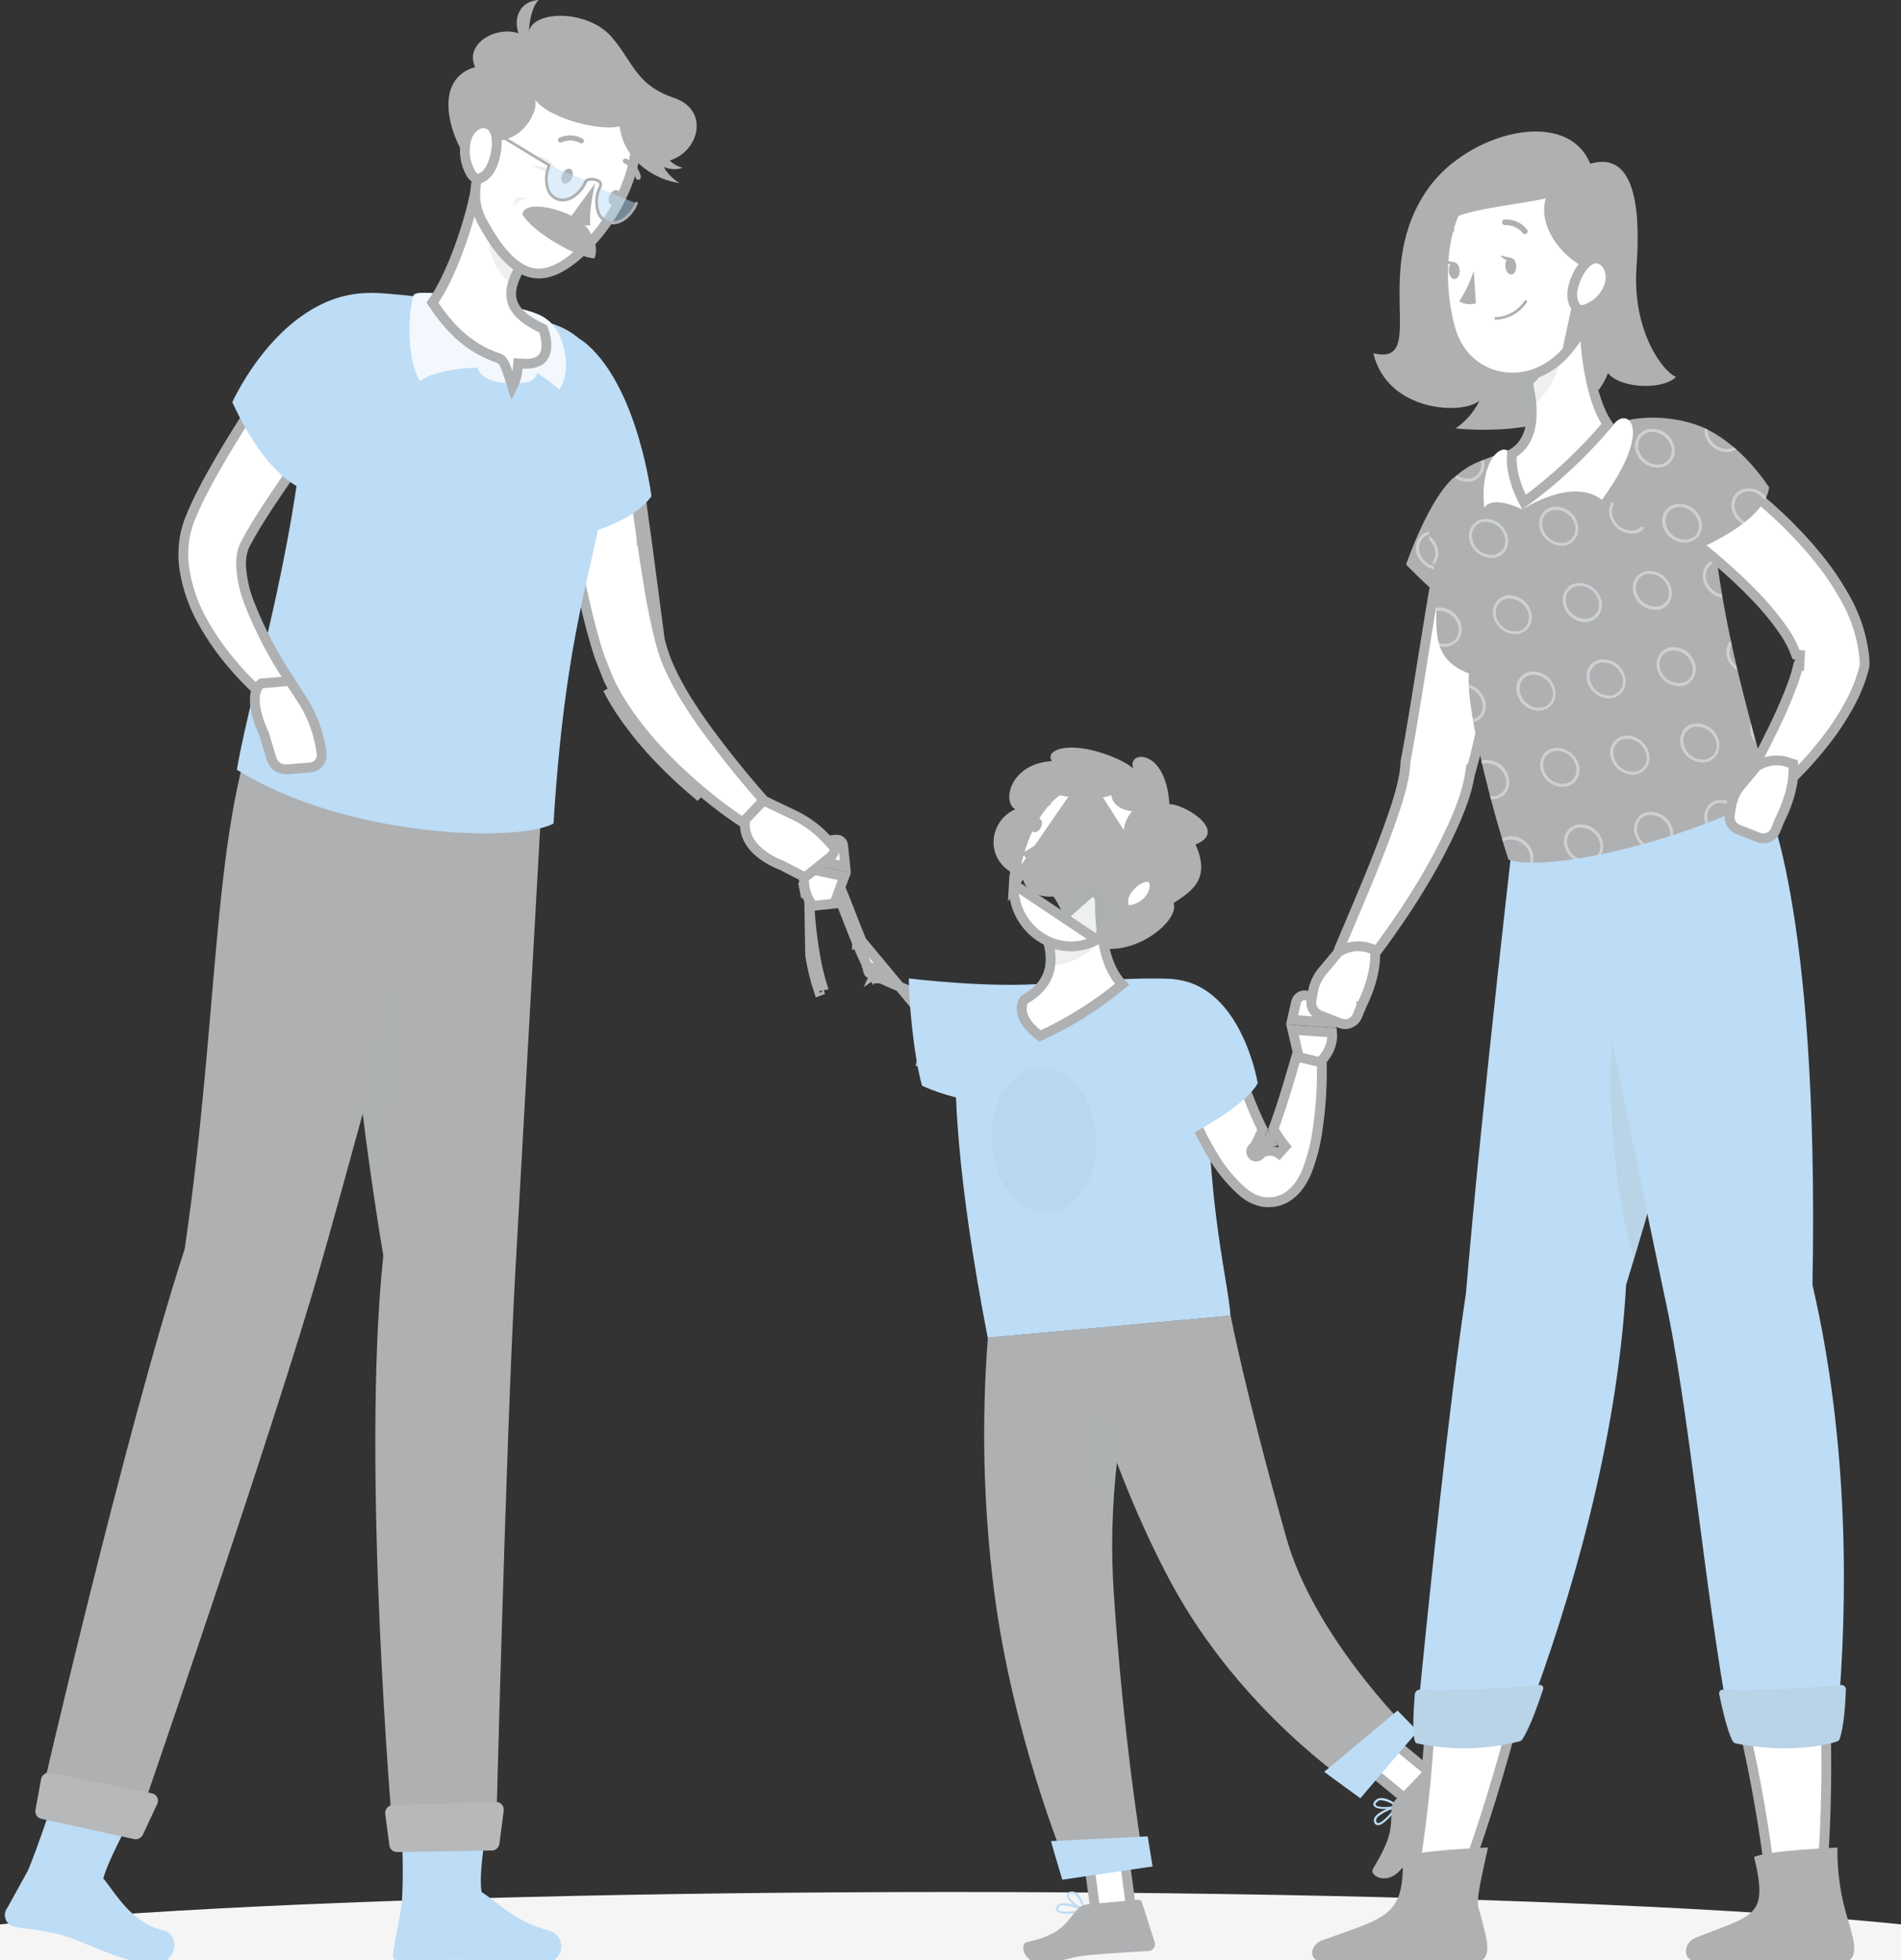 <?xml version="1.0" encoding="UTF-8"?> <svg xmlns="http://www.w3.org/2000/svg" width="97" height="100" viewBox="0 0 97 100" fill="none"><rect x="0" y="0" width="97" height="100" fill="#333333" stroke="none"/> <g clip-path="url(#clip0_1055_1107)"> <path d="M48.5 103.065C79.334 103.065 104.33 101.6 104.33 99.792C104.33 97.984 79.334 96.519 48.5 96.519C17.666 96.519 -7.33 97.984 -7.33 99.792C-7.33 101.6 17.666 103.065 48.5 103.065Z" fill="#F5F5F5"></path> <path d="M59.671 41.027C59.484 38.072 57.448 38.315 57.831 39.211C57.471 38.876 56.567 38.459 55.617 38.248C54.249 37.944 53.336 38.312 53.673 38.826C51.545 38.956 51.113 40.891 51.801 41.284C50.344 41.926 50.131 44.254 52.377 44.817C54.623 45.381 53.834 47.726 55.867 48.304C57.9 48.883 60.218 46.94 59.881 46.072C60.745 45.494 61.819 44.89 61.001 43.077C62.749 42.4 60.356 40.98 59.671 41.027Z" fill="#AEB0B2"></path> <path d="M54.62 97.621C54.332 97.647 54.044 97.621 53.926 97.505C53.899 97.472 53.883 97.431 53.879 97.388C53.876 97.345 53.887 97.302 53.909 97.265C53.924 97.231 53.947 97.201 53.974 97.176C54.002 97.151 54.035 97.132 54.07 97.121C54.447 96.979 55.297 97.369 55.334 97.386C55.345 97.39 55.354 97.397 55.361 97.406C55.368 97.416 55.371 97.427 55.371 97.439C55.371 97.45 55.368 97.461 55.361 97.471C55.354 97.48 55.345 97.487 55.334 97.491C55.1 97.554 54.861 97.597 54.62 97.621ZM54.214 97.201C54.178 97.204 54.142 97.212 54.108 97.225C54.086 97.231 54.066 97.242 54.049 97.257C54.032 97.272 54.019 97.291 54.01 97.311C53.975 97.384 53.992 97.415 54.01 97.433C54.131 97.575 54.715 97.525 55.141 97.433C54.85 97.296 54.535 97.218 54.214 97.201Z" fill="#BDDCF5"></path> <path d="M55.317 97.491C55.31 97.494 55.302 97.494 55.294 97.491C55.006 97.392 54.405 96.939 54.431 96.672C54.431 96.609 54.471 96.528 54.62 96.499C54.675 96.488 54.73 96.489 54.784 96.5C54.838 96.511 54.889 96.534 54.934 96.566C55.251 96.782 55.369 97.404 55.375 97.433C55.376 97.443 55.374 97.452 55.371 97.461C55.367 97.47 55.362 97.478 55.355 97.485C55.343 97.491 55.33 97.493 55.317 97.491ZM54.667 96.6H54.632C54.534 96.618 54.531 96.658 54.531 96.67C54.531 96.832 54.931 97.193 55.234 97.338C55.183 97.075 55.054 96.835 54.862 96.649C54.805 96.61 54.736 96.592 54.667 96.6Z" fill="#BDDCF5"></path> <path d="M57.183 93.364L57.834 98.234L56.017 98.397L55.366 93.529L57.183 93.364Z" fill="white" stroke="#AEB0B2" stroke-width="0.5"></path> <path d="M55.533 97.144L58.061 96.915C58.107 96.911 58.154 96.923 58.192 96.948C58.231 96.974 58.26 97.012 58.274 97.057L58.916 99.081C58.932 99.129 58.937 99.18 58.93 99.231C58.924 99.281 58.906 99.33 58.878 99.373C58.851 99.415 58.814 99.451 58.771 99.478C58.727 99.504 58.679 99.521 58.628 99.526C57.716 99.593 56.901 99.616 55.766 99.72C54.424 99.841 54.779 99.971 53.209 100.136C52.259 100.235 51.991 99.168 52.389 99.078C54.208 98.679 54.349 98.103 55 97.378C55.143 97.237 55.333 97.153 55.533 97.144Z" fill="#AEB0B2"></path> <path d="M43.729 48.095C43.828 48.344 43.933 48.59 44.042 48.825C44.063 48.873 44.086 48.921 44.108 48.969C44.165 49.096 44.223 49.224 44.283 49.344C44.254 49.434 44.286 49.507 44.291 49.519C44.291 49.519 44.292 49.519 44.292 49.52C44.302 49.543 44.314 49.56 44.318 49.566C44.324 49.574 44.329 49.58 44.332 49.584C44.333 49.584 44.333 49.585 44.334 49.586L44.357 49.632L44.435 49.669L44.462 49.682C44.471 49.69 44.481 49.698 44.49 49.706C44.501 49.722 44.511 49.737 44.521 49.751C44.548 49.791 44.58 49.826 44.616 49.857L44.686 49.916L44.778 49.916L44.778 49.835L44.779 49.835C44.779 49.916 44.779 49.916 44.779 49.916L44.78 49.916L44.781 49.916L44.784 49.916L44.79 49.916C44.794 49.916 44.799 49.916 44.804 49.915C44.813 49.914 44.824 49.912 44.837 49.909C44.852 49.906 44.871 49.9 44.891 49.89L44.954 49.92L44.954 49.92L44.957 49.922C45.891 50.359 46.854 50.731 47.84 51.035C48.329 51.19 48.824 51.328 49.313 51.445L49.314 51.445C49.562 51.504 49.806 51.556 50.046 51.606L50.046 51.606L50.049 51.606L50.403 51.675L50.403 51.675L50.409 51.676L50.469 51.687L50.193 54.721L50.16 54.718L49.919 54.687L49.919 54.687L49.914 54.686C49.81 54.675 49.713 54.657 49.607 54.638C49.561 54.63 49.514 54.621 49.463 54.613L43.961 48.001M43.729 48.095C43.729 48.094 43.728 48.094 43.728 48.093L43.961 48.001M43.729 48.095C43.729 48.095 43.729 48.096 43.729 48.096L43.961 48.001M43.729 48.095C43.545 47.649 43.367 47.191 43.187 46.731C43.167 46.68 43.147 46.628 43.127 46.577C42.952 46.127 42.775 45.677 42.59 45.232M43.961 48.001C43.778 47.557 43.6 47.101 43.42 46.64C43.201 46.077 42.979 45.507 42.743 44.947M42.59 45.232L42.79 45.193L42.743 44.947M42.59 45.232L41.282 45.486M42.59 45.232C42.565 45.169 42.538 45.107 42.512 45.045L42.743 44.947M42.743 44.947L41.282 45.486M41.282 45.486C41.281 45.417 41.28 45.348 41.279 45.279L41.029 45.28L41.077 45.525L41.282 45.486ZM41.282 45.486C41.299 46.566 41.401 47.643 41.587 48.707L41.587 48.71L41.587 48.71C41.683 49.309 41.827 49.9 42.017 50.476C42.017 50.475 42.017 50.474 42.016 50.473L41.781 50.557C41.586 49.967 41.439 49.363 41.34 48.75L41.282 45.486ZM44.577 49.368C44.543 49.307 44.511 49.242 44.478 49.174L44.577 49.368ZM44.577 49.368C44.577 49.369 44.577 49.369 44.578 49.37M44.577 49.368L44.578 49.37M44.578 49.37L44.546 49.435C44.528 49.424 44.521 49.42 44.521 49.42C44.521 49.421 44.537 49.434 44.542 49.444L44.555 49.45L44.505 49.522L44.436 49.62C44.438 49.624 44.44 49.627 44.442 49.63L44.578 49.37ZM44.532 49.67C44.531 49.643 44.534 49.608 44.549 49.571C44.563 49.536 44.585 49.506 44.611 49.482C44.612 49.48 44.614 49.479 44.615 49.478C44.62 49.474 44.626 49.469 44.632 49.465C44.632 49.464 44.633 49.464 44.633 49.463C44.623 49.447 44.614 49.43 44.603 49.413L44.569 49.431L44.567 49.431L44.552 49.439C44.554 49.44 44.557 49.442 44.559 49.444C44.571 49.452 44.582 49.46 44.593 49.468L44.556 49.45L44.481 49.691C44.475 49.682 44.469 49.673 44.463 49.663C44.477 49.666 44.501 49.671 44.532 49.67ZM44.532 49.67C44.532 49.672 44.532 49.673 44.532 49.675C44.532 49.676 44.532 49.678 44.532 49.679C44.532 49.683 44.533 49.687 44.533 49.69C44.535 49.701 44.536 49.71 44.539 49.719L44.553 49.726M44.532 49.67C44.533 49.67 44.535 49.67 44.536 49.669C44.536 49.669 44.537 49.669 44.537 49.669C44.541 49.669 44.546 49.669 44.551 49.668C44.581 49.664 44.629 49.652 44.674 49.618M44.674 49.618L44.664 49.639L44.595 49.698L44.553 49.726M44.674 49.618L44.699 49.567C44.699 49.568 44.699 49.568 44.699 49.568L44.675 49.618M44.674 49.618C44.674 49.618 44.675 49.618 44.675 49.618M44.553 49.726L44.543 49.733C44.543 49.735 44.544 49.737 44.544 49.738M44.553 49.726L44.558 49.728M44.558 49.728L44.544 49.738M44.558 49.728L44.564 49.724L44.559 49.729M44.558 49.728L44.559 49.729M44.544 49.738C44.544 49.739 44.545 49.74 44.545 49.74M44.544 49.738L44.534 49.745C44.533 49.744 44.532 49.743 44.531 49.741L44.545 49.74M44.545 49.74L44.559 49.729M44.545 49.74C44.545 49.74 44.545 49.74 44.545 49.74M44.675 49.618L44.665 49.638L44.716 49.594C44.714 49.591 44.712 49.588 44.71 49.585C44.699 49.597 44.687 49.608 44.675 49.618ZM44.727 49.608C44.733 49.618 44.74 49.627 44.748 49.636L44.617 49.738L44.655 49.659L44.727 49.608ZM44.727 49.608C44.723 49.604 44.72 49.599 44.716 49.594L44.665 49.638L44.657 49.656L44.727 49.608ZM44.614 49.74L44.653 49.661L44.565 49.724L44.559 49.729M44.614 49.74L44.545 49.74M44.614 49.74L44.603 49.75M44.559 49.729L44.559 49.729M44.559 49.729L44.603 49.75M44.559 49.729L44.545 49.74M44.545 49.74L44.603 49.75M48.516 54.663C47.931 54.514 47.355 54.336 46.788 54.128L49.887 54.934C49.774 54.922 49.664 54.903 49.554 54.883C49.51 54.875 49.465 54.867 49.42 54.859C49.112 54.804 48.812 54.735 48.516 54.663ZM44.676 49.508L44.678 49.508L44.668 49.519L44.663 49.525L44.668 49.519L44.676 49.508ZM44.703 49.559C44.703 49.559 44.703 49.559 44.703 49.559L44.718 49.528L44.703 49.559ZM44.741 49.539C44.734 49.552 44.726 49.564 44.718 49.575C44.721 49.579 44.724 49.582 44.727 49.585L44.739 49.6L44.739 49.6L44.761 49.626C44.778 49.648 44.782 49.658 44.782 49.663L44.741 49.539Z" fill="white" stroke="#AEB0B2" stroke-width="0.5"></path> <path d="M53.167 55.568C50.685 57.161 47.045 55.383 47.045 55.383C46.61 53.807 46.371 51.011 46.371 49.915C46.371 49.915 50.581 50.433 53.446 50.164C56.245 49.901 55.205 54.261 53.167 55.568Z" fill="#BDDCF5"></path> <path d="M41.069 44.277L43.085 44.709L42.574 46.095L41.48 46.214C41.121 45.764 41.022 45.251 41.02 44.829C41.018 44.608 41.043 44.415 41.069 44.277ZM41.121 44.059L41.121 44.059L41.121 44.059Z" fill="white" stroke="#AEB0B2" stroke-width="0.5"></path> <path d="M42.657 42.837L42.657 42.837L42.66 42.836C42.703 42.831 42.746 42.835 42.788 42.847C42.83 42.859 42.869 42.879 42.903 42.907C42.937 42.935 42.965 42.969 42.986 43.008C43.006 43.047 43.019 43.089 43.023 43.133L43.023 43.133L43.023 43.137L43.132 44.209L41.152 43.785L41.208 43.263L41.208 43.263L41.209 43.258C41.215 43.182 41.249 43.11 41.302 43.056C41.356 43.002 41.427 42.968 41.502 42.961L41.502 42.961L41.505 42.961L42.657 42.837Z" fill="white" stroke="#AEB0B2" stroke-width="0.5"></path> <path d="M48.788 53.171C48.658 55.38 48.788 59.917 50.4 68.247L62.782 67.122C62.704 65.358 61.227 60.183 61.783 52.248C61.805 51.96 61.769 51.67 61.677 51.396C61.585 51.122 61.439 50.87 61.248 50.654C61.056 50.438 60.824 50.263 60.563 50.139C60.303 50.016 60.02 49.947 59.733 49.935C59.122 49.915 58.445 49.909 57.783 49.935C56.025 49.993 54.271 50.153 52.531 50.413C51.86 50.537 51.209 50.702 50.651 50.858C50.139 51 49.684 51.299 49.349 51.714C49.015 52.129 48.819 52.638 48.788 53.171Z" fill="#BDDCF5"></path> <path opacity="0.1" d="M55.94 58.179C55.994 60.223 54.84 61.868 53.363 61.854C51.885 61.839 50.639 60.165 50.584 58.121C50.529 56.077 51.684 54.429 53.175 54.446C54.667 54.463 55.885 56.132 55.94 58.179Z" fill="#AEB0B2"></path> <path d="M52.205 51.106C52.221 51.067 52.237 51.036 52.25 51.014C53.046 50.559 53.452 50 53.573 49.359C53.684 48.776 53.549 48.162 53.334 47.563L55.535 45.618L55.543 45.611L55.55 45.603C55.656 45.492 55.783 45.485 55.895 45.545C56.014 45.608 56.122 45.754 56.122 45.968C56.122 46.797 56.188 47.699 56.388 48.492C56.556 49.162 56.826 49.786 57.258 50.214C55.982 51.273 54.573 52.16 53.067 52.851C52.313 52.283 52.148 51.801 52.136 51.496C52.129 51.33 52.166 51.197 52.205 51.106Z" fill="white" stroke="#AEB0B2" stroke-width="0.5"></path> <path opacity="0.2" d="M56.374 45.968C56.374 45.367 55.749 45.037 55.364 45.425L53.031 47.483C53.283 48.043 53.382 48.66 53.319 49.27C53.867 49.289 54.411 49.175 54.906 48.938C55.55 48.646 56.091 48.166 56.461 47.562C56.398 47.033 56.369 46.501 56.374 45.968Z" fill="#AEB0B2"></path> <path d="M55.41 39.787L55.41 39.787C54.279 39.881 53.39 40.659 52.76 41.719C52.13 42.778 51.785 44.077 51.729 45.114L55.41 39.787ZM55.41 39.787L55.415 39.786M55.41 39.787L55.415 39.786M55.415 39.786C55.917 39.734 56.423 39.811 56.887 40.009C57.351 40.208 57.757 40.522 58.067 40.922C58.377 41.321 58.58 41.794 58.658 42.294C58.736 42.795 58.686 43.307 58.512 43.783C58.442 43.974 58.374 44.157 58.31 44.333M55.415 39.786L58.31 44.333M58.31 44.333C57.624 46.207 57.235 47.268 55.969 47.942M58.31 44.333L55.969 47.942M55.969 47.942C53.921 49.029 51.611 47.329 51.729 45.114L55.969 47.942Z" fill="white" stroke="#AEB0B2" stroke-width="0.5"></path> <path d="M58.104 41.05C56.953 41.964 57.241 43.421 57.906 43.444C56.881 44.277 57.169 45.349 58.007 45.257C59.441 45.101 60.411 40.79 58.104 41.05Z" fill="#AEB0B2"></path> <path d="M58.744 41.215C57.624 41.657 56.752 41.174 56.705 40.558C55.873 40.975 52.45 40.498 53.233 40C53.826 38.939 56.766 38.367 58.744 41.215Z" fill="#AEB0B2"></path> <path d="M52.168 44.716L54.935 45.005C54.935 45.005 54.598 45.873 53.308 45.725C52.243 45.604 52.168 44.716 52.168 44.716Z" fill="#AEB0B2"></path> <path d="M55.225 42.903C55.127 43.085 54.952 43.178 54.834 43.114C54.716 43.051 54.701 42.851 54.799 42.672C54.897 42.493 55.07 42.397 55.188 42.461C55.306 42.525 55.323 42.724 55.225 42.903Z" fill="#AEB0B2"></path> <path d="M53.107 42.221C53.009 42.403 52.836 42.51 52.718 42.432C52.6 42.354 52.583 42.169 52.681 41.989C52.779 41.81 52.954 41.7 53.072 41.778C53.19 41.856 53.193 42.042 53.107 42.221Z" fill="#AEB0B2"></path> <path d="M56.256 42.539C56.235 42.532 56.216 42.519 56.201 42.501C56.187 42.484 56.177 42.463 56.173 42.441C56.156 42.291 56.104 42.148 56.021 42.023C55.939 41.898 55.828 41.794 55.698 41.721C55.669 41.707 55.646 41.682 55.635 41.652C55.624 41.622 55.624 41.588 55.637 41.559C55.643 41.544 55.653 41.531 55.664 41.52C55.675 41.509 55.689 41.501 55.704 41.495C55.719 41.49 55.735 41.487 55.75 41.489C55.766 41.489 55.782 41.494 55.796 41.501C55.965 41.59 56.11 41.719 56.218 41.877C56.327 42.034 56.397 42.216 56.42 42.406C56.423 42.422 56.422 42.437 56.418 42.453C56.415 42.468 56.408 42.483 56.398 42.495C56.389 42.508 56.377 42.519 56.364 42.526C56.35 42.535 56.335 42.54 56.32 42.542C56.299 42.547 56.277 42.546 56.256 42.539Z" fill="#AEB0B2"></path> <path d="M52.488 41.275C52.464 41.266 52.443 41.25 52.428 41.229C52.41 41.203 52.403 41.171 52.408 41.139C52.413 41.108 52.431 41.08 52.457 41.061C52.608 40.946 52.786 40.869 52.974 40.837C53.162 40.805 53.355 40.82 53.536 40.879C53.551 40.885 53.565 40.893 53.577 40.904C53.588 40.915 53.597 40.928 53.604 40.943C53.611 40.957 53.614 40.973 53.614 40.989C53.614 41.005 53.611 41.02 53.605 41.035C53.593 41.065 53.57 41.088 53.541 41.1C53.512 41.113 53.479 41.113 53.45 41.102C53.304 41.057 53.15 41.048 52.999 41.075C52.849 41.103 52.708 41.165 52.586 41.258C52.572 41.267 52.556 41.274 52.539 41.277C52.522 41.28 52.505 41.279 52.488 41.275Z" fill="#AEB0B2"></path> <path d="M53.552 42.507C53.138 42.907 52.671 43.248 52.164 43.519C52.236 43.648 52.336 43.759 52.456 43.845C52.576 43.931 52.713 43.99 52.858 44.016L53.552 42.507Z" fill="#AEB0B2"></path> <path d="M57.443 45.519L57.443 45.519L57.444 45.517C57.569 45.298 57.766 45.081 57.989 44.931C58.214 44.78 58.437 44.715 58.626 44.746C58.766 44.769 58.875 44.876 58.905 45.082C58.935 45.292 58.873 45.58 58.666 45.857C58.541 46.018 58.385 46.151 58.207 46.249C58.028 46.347 57.831 46.408 57.629 46.428L57.653 46.677L57.629 46.428C57.547 46.436 57.493 46.414 57.454 46.383C57.411 46.348 57.369 46.287 57.342 46.195C57.287 46.006 57.312 45.742 57.443 45.519Z" fill="white" stroke="#AEB0B2" stroke-width="0.5"></path> <path d="M50.408 68.238C50.075 72.524 50.178 76.834 50.716 81.099C51.643 88.452 54.35 95.016 54.35 95.016L58.205 94.001C58.205 94.001 57.307 88.484 56.829 81.223C56.308 73.307 58.557 67.498 58.557 67.498L50.408 68.238Z" fill="#AEB0B2"></path> <path opacity="0.3" d="M57.206 71.387C55.191 72.023 55.957 75.452 56.771 77.748C56.831 75.61 57.075 73.482 57.5 71.387H57.206Z" fill="#AEB0B2"></path> <path d="M70.881 92.734C70.673 92.951 70.446 93.133 70.282 93.11C70.24 93.102 70.201 93.082 70.171 93.051C70.14 93.021 70.12 92.982 70.112 92.94C70.092 92.867 70.101 92.789 70.138 92.723C70.331 92.37 71.226 92.101 71.264 92.09C71.275 92.087 71.286 92.087 71.297 92.091C71.307 92.095 71.317 92.101 71.324 92.11C71.33 92.119 71.334 92.13 71.334 92.142C71.334 92.153 71.33 92.164 71.324 92.173C71.194 92.374 71.045 92.561 70.881 92.734ZM70.305 92.688C70.28 92.714 70.259 92.743 70.241 92.775C70.229 92.794 70.221 92.816 70.218 92.839C70.214 92.862 70.216 92.885 70.221 92.908C70.244 92.983 70.279 92.997 70.302 93C70.486 93.026 70.895 92.601 71.151 92.246C70.841 92.336 70.552 92.486 70.299 92.688H70.305Z" fill="#BDDCF5"></path> <path d="M71.324 92.182H71.304C71.016 92.297 70.27 92.353 70.112 92.138C70.071 92.089 70.048 92.003 70.14 91.884C70.175 91.839 70.218 91.802 70.268 91.775C70.317 91.748 70.372 91.732 70.428 91.728C70.808 91.682 71.292 92.072 71.327 92.087C71.334 92.093 71.34 92.101 71.343 92.11C71.347 92.119 71.348 92.129 71.347 92.138C71.343 92.155 71.335 92.169 71.324 92.182ZM70.25 91.939L70.227 91.962C70.166 92.043 70.189 92.075 70.198 92.084C70.296 92.211 70.84 92.214 71.162 92.124C70.955 91.954 70.701 91.853 70.434 91.835C70.362 91.845 70.296 91.882 70.25 91.939Z" fill="#BDDCF5"></path> <path d="M69.915 87.913L73.695 91.03L72.476 92.397L68.695 89.28L69.915 87.913Z" fill="white" stroke="#AEB0B2" stroke-width="0.5"></path> <path d="M71.247 91.777L73.001 89.935C73.032 89.898 73.076 89.873 73.124 89.865C73.172 89.857 73.221 89.867 73.263 89.892L75.074 90.993C75.118 91.02 75.155 91.056 75.183 91.1C75.212 91.143 75.229 91.192 75.236 91.243C75.242 91.295 75.237 91.347 75.22 91.395C75.204 91.444 75.176 91.489 75.14 91.525C74.495 92.179 73.542 93.101 72.745 93.937C71.814 94.911 72.477 94.325 71.385 95.469C70.723 96.163 69.845 95.683 70.058 95.334C71.028 93.737 70.982 93.275 70.997 92.3C71.013 92.101 71.102 91.914 71.247 91.777Z" fill="#AEB0B2"></path> <path d="M54.801 67.839C54.801 67.839 56.505 74.695 59.742 80.715C63.284 87.307 69.002 91.069 69.002 91.069L71.744 88.099C71.744 88.099 67.039 83.43 65.636 78.451C63.497 70.852 62.794 67.113 62.794 67.113L54.801 67.839Z" fill="#AEB0B2"></path> <path d="M67.57 90.386C67.57 90.401 69.413 91.737 69.413 91.737L72.336 88.313L71.311 87.261L67.57 90.386Z" fill="#BDDCF5"></path> <path d="M53.629 93.92C53.612 93.92 54.205 95.892 54.205 95.892L58.812 95.215L58.562 93.68L53.629 93.92Z" fill="#BDDCF5"></path> <path d="M64.583 58.47L64.541 58.23C64.541 58.23 64.541 58.23 64.54 58.23C64.54 58.23 64.54 58.23 64.54 58.23L64.583 58.47M64.583 58.47L64.475 58.672C64.51 58.608 64.545 58.543 64.579 58.478C64.58 58.475 64.582 58.472 64.583 58.47M64.583 58.47C64.583 58.47 64.583 58.47 64.583 58.47M64.583 58.47L64.584 58.477L64.583 58.47M64.281 58.585C64.272 58.575 64.263 58.566 64.252 58.558C64.237 58.545 64.219 58.533 64.2 58.525L64.281 58.585ZM64.281 58.585C64.299 58.606 64.314 58.63 64.324 58.655C64.351 58.722 64.342 58.781 64.333 58.812M64.281 58.585L64.333 58.812M64.198 58.642C64.198 58.642 64.198 58.642 64.198 58.642L64.329 58.827M64.198 58.642L64.345 58.839M64.198 58.642L64.333 58.812M64.198 58.642L64.333 58.812M64.329 58.827C64.327 58.83 64.326 58.833 64.326 58.834L64.325 58.835C64.316 58.857 64.306 58.872 64.301 58.878C64.302 58.878 64.302 58.877 64.302 58.877C64.307 58.871 64.32 58.859 64.345 58.839M64.329 58.827L64.34 58.843C64.342 58.841 64.344 58.84 64.345 58.839M64.329 58.827C64.33 58.823 64.332 58.818 64.333 58.812M64.345 58.839C64.347 58.837 64.349 58.836 64.351 58.834L64.333 58.812M63.703 55.973C63.909 56.509 64.131 57.031 64.371 57.512C64.389 57.549 64.408 57.586 64.427 57.622C64.311 57.898 64.181 58.168 64.037 58.431C64.032 58.44 64.027 58.449 64.021 58.458C63.989 58.484 63.962 58.509 63.94 58.532C63.919 58.555 63.883 58.595 63.862 58.648C63.855 58.665 63.822 58.747 63.861 58.843C63.884 58.902 63.929 58.95 63.989 58.978C64.042 59.003 64.092 59.003 64.122 59C64.18 58.994 64.222 58.97 64.241 58.958C64.263 58.944 64.281 58.928 64.295 58.913C64.325 58.882 64.353 58.85 64.38 58.816C64.456 58.77 64.54 58.738 64.627 58.723L64.628 58.723C64.765 58.698 64.905 58.706 65.039 58.745C65.081 58.758 65.122 58.775 65.161 58.796L65.161 58.796L65.173 58.802C65.192 58.811 65.21 58.821 65.228 58.832L65.252 58.849L65.586 58.482L65.569 58.462L65.569 58.462L65.567 58.459L65.528 58.414C65.322 58.156 65.138 57.881 64.977 57.593C65.029 57.459 65.078 57.324 65.123 57.188C65.424 56.348 65.691 55.443 65.955 54.549C66.016 54.342 66.076 54.136 66.137 53.931L67.443 54.078C67.477 55.295 67.402 56.512 67.219 57.716L67.219 57.718C67.12 58.406 66.944 59.081 66.695 59.73C66.614 59.932 66.516 60.126 66.4 60.31L66.4 60.31L66.397 60.314C66.231 60.589 66.011 60.827 65.75 61.013C65.523 61.171 65.263 61.274 64.989 61.314C64.715 61.354 64.436 61.33 64.173 61.243L64.172 61.243C64.056 61.206 63.945 61.157 63.84 61.098L63.84 61.098L63.833 61.094C63.745 61.048 63.661 60.996 63.58 60.937L63.469 60.85L63.404 60.796L63.283 60.69C62.729 60.176 62.253 59.582 61.872 58.929L61.872 58.929L61.87 58.926C61.52 58.345 61.208 57.742 60.938 57.119L60.938 57.119L60.937 57.117C60.667 56.51 60.434 55.896 60.223 55.277C60.119 54.966 60.021 54.66 59.94 54.351C59.912 54.245 59.884 54.143 59.856 54.041C59.818 53.902 59.781 53.763 59.743 53.617L62.682 52.892L62.856 53.479L62.856 53.479L62.857 53.483L63.122 54.322L63.122 54.322L63.122 54.323C63.302 54.882 63.497 55.436 63.703 55.973ZM64.711 58.211C64.719 58.194 64.727 58.178 64.735 58.161C64.745 58.177 64.755 58.193 64.765 58.209C64.747 58.209 64.729 58.21 64.711 58.211Z" fill="white" stroke="#AEB0B2" stroke-width="0.5"></path> <path d="M67.347 54.188L66.272 53.922L65.949 52.533L67.972 52.675C67.98 52.772 67.982 52.904 67.959 53.059C67.913 53.371 67.765 53.784 67.347 54.188Z" fill="white" stroke="#AEB0B2" stroke-width="0.5"></path> <path d="M66.722 50.803L67.68 51.156C67.68 51.156 67.681 51.156 67.681 51.156C67.769 51.189 67.846 51.249 67.898 51.329C67.95 51.408 67.977 51.502 67.972 51.597L67.941 52.169L65.928 52.028L66.133 51.124C66.133 51.124 66.133 51.124 66.133 51.124C66.148 51.062 66.175 51.004 66.213 50.953C66.252 50.902 66.301 50.86 66.356 50.83C66.412 50.8 66.473 50.782 66.536 50.777C66.599 50.772 66.663 50.781 66.722 50.803C66.722 50.803 66.722 50.803 66.722 50.803Z" fill="white" stroke="#AEB0B2" stroke-width="0.5"></path> <path d="M60.722 50.129C63.507 51.098 64.177 55.264 64.177 55.264C63.602 56.27 61.741 57.364 60.178 58.196C60.178 58.196 59.242 57.384 58.252 54.672C57.281 52.014 58.436 49.331 60.722 50.129Z" fill="#BDDCF5"></path> <path d="M19.559 64.057C17.48 51.731 16.68 36.261 16.68 36.261L27.723 39.384C27.723 39.384 26.752 56.715 26.283 65.103C25.808 73.824 25.309 93.706 25.309 93.706H20.057C20.057 93.706 18.407 74.839 19.559 64.057Z" fill="#AEB0B2"></path> <path opacity="0.3" d="M17.939 51.867C18.227 54.524 18.55 57.308 18.939 60.041C19.958 55.865 20.531 47.957 20.531 47.957L17.939 51.867Z" fill="#AEB0B2"></path> <path d="M20.5 97.181L20.051 99.642C20.041 99.701 20.044 99.763 20.06 99.821C20.076 99.88 20.105 99.934 20.144 99.98C20.183 100.026 20.232 100.063 20.287 100.088C20.342 100.113 20.402 100.125 20.462 100.124C21.24 100.124 21.614 100 22.965 99.98C24.554 99.954 25.882 100.153 27.745 100.124C27.951 100.143 28.156 100.083 28.32 99.957C28.484 99.831 28.595 99.647 28.631 99.443C28.668 99.239 28.626 99.028 28.515 98.853C28.404 98.678 28.232 98.551 28.033 98.497C26.219 98.002 25.427 97.068 24.577 96.522C24.399 95.637 24.834 93.202 24.834 93.202L20.491 93.492C20.569 94.72 20.572 95.952 20.5 97.181Z" fill="#BDDCF5"></path> <path d="M0.379 97.32L1.43 95.414C1.936 94.212 2.688 91.916 2.688 91.916L6.593 92.936C6.593 92.936 5.516 94.9 5.271 95.828C5.87 96.528 6.676 98.1 8.358 98.482C9.147 98.662 9.089 100.044 8.044 100.136C6.316 100.284 4.283 98.945 2.838 98.633C1.602 98.364 1.424 98.448 0.721 98.283C0.622 98.261 0.529 98.215 0.452 98.147C0.376 98.079 0.317 97.993 0.283 97.897C0.249 97.801 0.239 97.697 0.256 97.596C0.273 97.495 0.315 97.4 0.379 97.32Z" fill="#BDDCF5"></path> <path d="M25.1 94.402L20.262 94.48C20.166 94.482 20.072 94.448 19.999 94.384C19.927 94.32 19.88 94.232 19.868 94.136L19.657 92.531C19.651 92.477 19.655 92.422 19.671 92.369C19.686 92.317 19.713 92.268 19.748 92.226C19.784 92.185 19.828 92.151 19.877 92.127C19.926 92.104 19.98 92.091 20.035 92.089L25.301 91.924C25.358 91.922 25.415 91.933 25.467 91.956C25.519 91.978 25.566 92.011 25.604 92.054C25.642 92.096 25.671 92.146 25.687 92.201C25.704 92.255 25.709 92.313 25.701 92.37L25.483 94.061C25.47 94.155 25.425 94.24 25.354 94.303C25.284 94.366 25.194 94.401 25.1 94.402Z" fill="#AEB0B2"></path> <path opacity="0.1" d="M25.1 94.402L20.262 94.48C20.166 94.482 20.072 94.448 19.999 94.384C19.927 94.32 19.88 94.232 19.868 94.136L19.657 92.531C19.651 92.477 19.655 92.422 19.671 92.369C19.686 92.317 19.713 92.268 19.748 92.226C19.784 92.185 19.828 92.151 19.877 92.127C19.926 92.104 19.98 92.091 20.035 92.089L25.301 91.924C25.358 91.922 25.415 91.933 25.467 91.956C25.519 91.978 25.566 92.011 25.604 92.054C25.642 92.096 25.671 92.146 25.687 92.201C25.704 92.255 25.709 92.313 25.701 92.37L25.483 94.061C25.47 94.155 25.425 94.24 25.354 94.303C25.284 94.366 25.194 94.401 25.1 94.402Z" fill="white"></path> <path d="M9.425 63.707C11.242 51.317 10.796 41.663 13.457 35.868L23.803 37.149C23.803 37.149 18.68 56.429 16.339 64.618C13.998 72.806 7.056 92.925 7.056 92.925L2.062 91.817C2.062 91.817 6.318 73.295 9.425 63.707Z" fill="#AEB0B2"></path> <path d="M6.825 93.815L2.097 92.783C2.001 92.76 1.918 92.7 1.864 92.617C1.811 92.533 1.791 92.433 1.809 92.335L2.097 90.759C2.107 90.707 2.128 90.657 2.157 90.613C2.186 90.569 2.223 90.53 2.267 90.501C2.311 90.471 2.36 90.45 2.412 90.439C2.464 90.428 2.518 90.428 2.57 90.438L7.753 91.485C7.81 91.496 7.864 91.521 7.91 91.556C7.957 91.592 7.994 91.638 8.021 91.69C8.047 91.743 8.061 91.8 8.061 91.859C8.061 91.918 8.049 91.976 8.023 92.028L7.289 93.593C7.25 93.678 7.182 93.747 7.097 93.788C7.013 93.829 6.916 93.838 6.825 93.815Z" fill="#AEB0B2"></path> <path opacity="0.1" d="M6.825 93.815L2.097 92.783C2.001 92.76 1.918 92.7 1.864 92.617C1.811 92.533 1.791 92.433 1.809 92.335L2.097 90.759C2.107 90.707 2.128 90.657 2.157 90.613C2.186 90.569 2.223 90.53 2.267 90.501C2.311 90.471 2.36 90.45 2.412 90.439C2.464 90.428 2.518 90.428 2.57 90.438L7.753 91.485C7.81 91.496 7.864 91.521 7.91 91.556C7.957 91.592 7.994 91.638 8.021 91.69C8.047 91.743 8.061 91.8 8.061 91.859C8.061 91.918 8.049 91.976 8.023 92.028L7.289 93.593C7.25 93.678 7.182 93.747 7.097 93.788C7.013 93.829 6.916 93.838 6.825 93.815Z" fill="white"></path> <path d="M31.807 36.473C32.366 37.278 32.99 38.037 33.673 38.739C34.33 39.421 35.025 40.064 35.755 40.665L31.807 36.473ZM31.807 36.473C31.511 36.046 31.244 35.601 31.007 35.14L31.807 36.473ZM33.667 32.637L33.667 32.636C33.469 31.855 33.292 31.018 33.15 30.143C33.134 30.047 33.118 29.95 33.103 29.854C32.977 29.084 32.851 28.31 32.743 27.536M33.667 32.637L32.991 27.5M33.667 32.637C33.717 32.832 33.77 33.018 33.826 33.198L33.826 33.198L33.827 33.203L33.908 33.446L33.908 33.446L33.911 33.455L34.006 33.709L34.006 33.709L34.009 33.716C34.15 34.063 34.318 34.42 34.506 34.776C34.694 35.133 34.901 35.488 35.126 35.843C35.349 36.195 35.582 36.549 35.83 36.898L35.831 36.899C36.848 38.311 37.938 39.669 39.096 40.968L39.096 40.968L39.12 40.995C39.237 41.131 39.301 41.304 39.302 41.483C39.303 41.663 39.239 41.837 39.122 41.974C39.006 42.111 38.845 42.2 38.668 42.227C38.492 42.255 38.312 42.217 38.161 42.123C37.379 41.62 36.629 41.069 35.915 40.473L35.914 40.472C35.191 39.877 34.503 39.241 33.853 38.566L33.852 38.565C33.179 37.872 32.564 37.125 32.013 36.33L32.013 36.33C31.723 35.913 31.462 35.478 31.23 35.027L31.056 34.676L30.899 34.283C30.899 34.283 30.899 34.283 30.899 34.283C30.899 34.283 30.899 34.283 30.899 34.283C30.858 34.182 30.818 34.078 30.777 33.973C30.723 33.832 30.668 33.69 30.613 33.557C30.293 32.62 30.072 31.716 29.856 30.808C29.642 29.905 29.473 29 29.306 28.095C28.988 26.282 28.732 24.496 28.555 22.659L28.555 22.659L28.554 22.655C28.502 22.192 28.635 21.727 28.924 21.363C29.213 20.999 29.634 20.765 30.095 20.712C30.555 20.66 31.017 20.794 31.38 21.084C31.743 21.374 31.976 21.797 32.028 22.26L32.032 22.294L32.038 22.31M33.667 32.637L32.282 22.247M32.743 27.536C32.743 27.535 32.743 27.535 32.743 27.535L32.991 27.5M32.743 27.536C32.743 27.536 32.743 27.536 32.743 27.537L32.991 27.5M32.743 27.536C32.554 26.234 32.38 24.912 32.209 23.604C32.152 23.17 32.095 22.739 32.038 22.31M32.991 27.5C32.801 26.201 32.628 24.88 32.457 23.573C32.399 23.129 32.341 22.686 32.282 22.247M32.038 22.31L32.044 22.325L32.05 22.339L32.282 22.247M32.038 22.31C32.037 22.3 32.036 22.29 32.034 22.28L32.219 22.255L32.282 22.247" fill="white" stroke="#AEB0B2" stroke-width="0.5"></path> <path d="M29.98 17.589C32.572 19.876 33.24 25.317 33.24 25.317C32.16 26.835 28.969 27.631 26.827 27.83C26.827 27.83 26.251 26.659 25.629 23.265C24.964 19.569 27.561 15.463 29.98 17.589Z" fill="#BDDCF5"></path> <path d="M19.417 14.955C22.314 15.162 25.182 15.662 27.978 16.45C30.984 17.317 31.209 20.252 31.03 23.389C30.765 28.108 28.934 30.739 28.243 42.016C26.331 43.013 17.614 42.712 12.086 39.269C12.838 34.862 15.354 27.448 15.792 18.19C15.813 17.737 15.925 17.293 16.12 16.883C16.315 16.474 16.589 16.108 16.927 15.806C17.264 15.505 17.659 15.274 18.086 15.128C18.514 14.982 18.966 14.923 19.417 14.955Z" fill="#BDDCF5"></path> <path d="M26.023 19.488C25.542 19.633 24.503 19.352 24.359 18.757C22.919 18.774 21.767 19.15 21.425 19.439C20.639 18.132 20.889 15.472 21.119 15.047C21.35 14.622 26.32 15.547 27.411 16.019C27.815 16.177 28.16 16.458 28.399 16.822C28.563 17.054 29.317 18.676 28.543 19.873C28.181 19.567 27.801 19.283 27.405 19.023C27.405 19.023 27.316 19.746 26.023 19.488Z" fill="#BDDCF5"></path> <path opacity="0.8" d="M26.023 19.488C25.542 19.633 24.503 19.352 24.359 18.757C22.919 18.774 21.767 19.15 21.425 19.439C20.639 18.132 20.889 15.472 21.119 15.047C21.35 14.622 26.32 15.547 27.411 16.019C27.815 16.177 28.16 16.458 28.399 16.822C28.563 17.054 29.317 18.676 28.543 19.873C28.181 19.567 27.801 19.283 27.405 19.023C27.405 19.023 27.316 19.746 26.023 19.488Z" fill="white"></path> <path d="M25.471 18.286L25.47 18.285C23.742 17.704 22.797 16.529 22.064 15.442C22.488 14.865 22.933 13.949 23.319 12.943C23.672 12.023 23.985 11.009 24.193 10.075L26.676 13.381C26.503 13.678 26.35 13.963 26.243 14.234C26.12 14.55 26.05 14.868 26.096 15.184C26.187 15.817 26.711 16.313 27.709 16.775C27.866 17.168 27.939 17.637 27.829 17.987C27.773 18.166 27.67 18.311 27.504 18.41C27.334 18.511 27.075 18.578 26.684 18.553L26.439 18.538L26.419 18.782C26.391 19.115 26.299 19.437 26.148 19.732C26.128 19.669 26.107 19.603 26.085 19.535C26.059 19.452 26.032 19.366 26.004 19.278C25.938 19.075 25.867 18.867 25.798 18.703C25.764 18.622 25.727 18.543 25.687 18.479C25.666 18.446 25.642 18.411 25.612 18.38C25.585 18.351 25.538 18.309 25.471 18.286Z" fill="white" stroke="#AEB0B2" stroke-width="0.5"></path> <path opacity="0.2" d="M25.006 11.875C25.082 11.619 25.178 11.37 25.294 11.129L26.981 13.364C26.697 13.784 26.486 14.249 26.359 14.741C25.512 14.209 24.729 12.826 25.006 11.875Z" fill="#AEB0B2"></path> <path d="M25.89 5.592L25.89 5.592L25.891 5.589C26.16 5.058 26.56 4.605 27.052 4.272C27.543 3.939 28.111 3.737 28.702 3.686C29.293 3.634 29.887 3.735 30.428 3.977C30.97 4.22 31.441 4.597 31.797 5.074L31.798 5.075C32.594 6.13 32.601 7.521 32.165 8.909C31.73 10.293 30.867 11.623 30.008 12.495L30.008 12.495C29.03 13.49 28.153 14.031 27.32 13.946C26.495 13.861 25.585 13.144 24.584 11.266L24.584 11.266C24.164 10.477 24.165 9.678 24.436 8.762C24.699 7.873 25.207 6.901 25.808 5.75C25.835 5.697 25.862 5.645 25.89 5.592Z" fill="white" stroke="#AEB0B2" stroke-width="0.5"></path> <path d="M24.66 7.035C26.356 7.694 27.522 5.783 27.3 5.092C28.127 6.136 30.787 6.699 31.619 6.442C31.838 8.333 33.652 9.232 34.674 9.333C34.355 9.166 33.779 8.631 33.842 8.264C35.619 8.009 36.336 5.644 34.386 4.991C32.437 4.337 32.307 3.149 31.202 1.879C29.892 0.37 26.69 0.497 26.972 1.975C25.78 1.012 23.603 2.099 24.245 3.42C21.743 4.155 23.347 7.723 23.876 8.076C24.406 8.428 24.66 7.035 24.66 7.035Z" fill="#AEB0B2"></path> <path d="M33.603 8.353C33.776 8.488 33.978 8.577 34.194 8.613C34.409 8.65 34.629 8.632 34.836 8.561C34.553 8.489 34.297 8.334 34.102 8.116C34.102 8.116 33.603 8.145 33.603 8.353Z" fill="#AEB0B2"></path> <path d="M27.193 2.683C26.79 2.088 27.031 0.37 27.495 0C26.153 0.078 25.954 1.72 27.193 2.683Z" fill="#AEB0B2"></path> <path opacity="0.2" d="M28.431 8.642C28.204 8.279 27.842 8.021 27.426 7.925C27.711 8.228 28.052 8.472 28.431 8.642Z" fill="#AEB0B2"></path> <path opacity="0.2" d="M28.243 8.856C28.109 8.718 27.947 8.61 27.767 8.541C27.587 8.472 27.395 8.444 27.203 8.457C27.517 8.665 27.871 8.801 28.243 8.856Z" fill="#AEB0B2"></path> <path opacity="0.2" d="M26.904 10.143C26.616 10.004 26.285 9.981 26.158 10.536C26.248 10.422 26.361 10.328 26.489 10.26C26.618 10.192 26.759 10.152 26.904 10.143Z" fill="#AEB0B2"></path> <path d="M29.591 11.262C29.954 11.508 30.64 12.399 30.334 13.179C29.551 13.179 27.204 11.904 26.654 10.921C26.795 10.198 28.615 10.597 29.591 11.262Z" fill="#AEB0B2"></path> <path d="M30.375 9.339C30.375 9.339 30.032 10.669 30.122 11.493C29.589 11.563 29.143 11.037 29.143 11.037L30.375 9.339Z" fill="#AEB0B2"></path> <path d="M28.695 8.877C28.603 9.079 28.635 9.293 28.767 9.351C28.9 9.409 29.081 9.296 29.176 9.094C29.271 8.891 29.237 8.68 29.104 8.619C28.972 8.559 28.79 8.677 28.695 8.877Z" fill="#AEB0B2"></path> <path d="M31.107 9.973C31.015 10.172 31.047 10.386 31.179 10.444C31.312 10.502 31.493 10.389 31.585 10.187C31.677 9.984 31.646 9.773 31.513 9.712C31.381 9.652 31.2 9.77 31.107 9.973Z" fill="#AEB0B2"></path> <path opacity="0.5" d="M29.91 9.221C29.602 9.952 28.931 10.377 28.41 10.158C27.889 9.938 27.716 9.175 28.024 8.44" fill="#BDDCF5"></path> <path opacity="0.5" d="M32.476 10.377C32.168 11.112 31.497 11.534 30.976 11.314C30.455 11.094 30.282 10.331 30.59 9.597" fill="#BDDCF5"></path> <path d="M31.264 11.447C31.156 11.448 31.049 11.426 30.95 11.384C30.839 11.336 30.739 11.267 30.656 11.179C30.573 11.092 30.508 10.988 30.466 10.875C30.316 10.449 30.336 9.981 30.524 9.571C30.59 9.464 30.596 9.383 30.547 9.325C30.464 9.266 30.367 9.23 30.267 9.22C30.166 9.21 30.064 9.226 29.971 9.267C29.643 10.019 28.94 10.444 28.39 10.216C28.28 10.167 28.18 10.098 28.097 10.01C28.014 9.923 27.949 9.82 27.907 9.707C27.763 9.302 27.774 8.857 27.938 8.46L24.921 6.633C24.904 6.623 24.892 6.607 24.887 6.588C24.882 6.569 24.885 6.549 24.895 6.532C24.905 6.516 24.921 6.506 24.939 6.501C24.957 6.497 24.976 6.5 24.992 6.509L28.056 8.371C28.071 8.379 28.083 8.393 28.089 8.41C28.095 8.426 28.094 8.444 28.088 8.46C27.917 8.835 27.896 9.262 28.03 9.652C28.066 9.747 28.121 9.834 28.19 9.908C28.26 9.982 28.344 10.041 28.436 10.082C28.92 10.282 29.551 9.88 29.841 9.183C29.845 9.175 29.849 9.167 29.856 9.16C29.862 9.154 29.87 9.149 29.879 9.146C30.001 9.085 30.138 9.06 30.274 9.073C30.41 9.086 30.539 9.137 30.648 9.221C30.694 9.278 30.72 9.35 30.72 9.425C30.72 9.499 30.694 9.571 30.648 9.629C30.481 10.002 30.463 10.425 30.596 10.811C30.631 10.907 30.685 10.994 30.755 11.068C30.825 11.142 30.909 11.201 31.002 11.242C31.486 11.441 32.116 11.04 32.407 10.343C32.415 10.325 32.429 10.311 32.447 10.304C32.465 10.297 32.485 10.297 32.502 10.305C32.52 10.313 32.533 10.327 32.541 10.345C32.547 10.363 32.547 10.383 32.54 10.4C32.278 11.037 31.751 11.447 31.264 11.447Z" fill="#AEB0B2"></path> <path d="M28.517 7.252C28.5 7.238 28.486 7.22 28.477 7.2C28.464 7.167 28.463 7.131 28.476 7.099C28.489 7.066 28.514 7.04 28.546 7.026C28.735 6.939 28.941 6.899 29.149 6.908C29.356 6.917 29.558 6.975 29.738 7.078C29.767 7.098 29.786 7.128 29.793 7.162C29.799 7.196 29.792 7.231 29.773 7.26C29.754 7.289 29.724 7.308 29.691 7.314C29.657 7.321 29.623 7.314 29.594 7.295C29.45 7.217 29.29 7.174 29.126 7.169C28.962 7.164 28.799 7.197 28.65 7.266C28.628 7.275 28.605 7.279 28.582 7.276C28.559 7.274 28.536 7.265 28.517 7.252Z" fill="#AEB0B2"></path> <path d="M32.517 9.163C32.497 9.156 32.479 9.143 32.465 9.127C32.451 9.111 32.441 9.091 32.437 9.07C32.405 8.911 32.336 8.761 32.236 8.633C32.136 8.505 32.008 8.402 31.861 8.333C31.83 8.32 31.806 8.295 31.793 8.264C31.78 8.233 31.78 8.199 31.792 8.168C31.803 8.136 31.827 8.111 31.857 8.096C31.887 8.082 31.921 8.08 31.953 8.09C32.142 8.172 32.308 8.298 32.438 8.458C32.567 8.618 32.657 8.807 32.699 9.01C32.702 9.026 32.703 9.044 32.7 9.061C32.697 9.077 32.691 9.094 32.682 9.108C32.673 9.123 32.661 9.135 32.647 9.145C32.633 9.155 32.617 9.162 32.601 9.166C32.574 9.176 32.544 9.175 32.517 9.163Z" fill="#AEB0B2"></path> <path d="M42.534 43.184L42.534 43.184C42.567 43.22 42.594 43.291 42.571 43.402C42.548 43.511 42.481 43.629 42.375 43.714C42.375 43.714 42.375 43.714 42.375 43.714L41.252 44.613L41.245 44.619L41.238 44.625C41.197 44.663 41.146 44.689 41.091 44.699C41.039 44.708 40.986 44.703 40.936 44.685L39.87 44.135L39.854 44.127L39.837 44.121L39.837 44.121L39.837 44.121L39.837 44.121L39.837 44.121L39.833 44.12L39.817 44.114C39.802 44.108 39.78 44.1 39.751 44.088C39.694 44.065 39.61 44.029 39.511 43.98C39.312 43.882 39.051 43.734 38.804 43.534C38.321 43.143 37.917 42.585 38.029 41.816L38.957 40.836L40.52 41.582C41.12 41.868 41.662 42.262 42.119 42.745C42.119 42.745 42.119 42.745 42.119 42.745L42.534 43.184Z" fill="white" stroke="#AEB0B2" stroke-width="0.5"></path> <path d="M18.082 19.435L18.082 19.435C18.344 19.058 18.448 18.592 18.372 18.138C18.295 17.684 18.044 17.279 17.673 17.009C17.302 16.74 16.841 16.628 16.388 16.697C15.936 16.766 15.528 17.011 15.254 17.38L15.254 17.38C14.265 18.703 13.356 20.051 12.465 21.441C12.028 22.128 11.587 22.839 11.17 23.565C10.749 24.297 10.343 25.014 9.962 25.844L9.96 25.848L9.96 25.848C9.882 26.01 9.803 26.203 9.725 26.397C9.709 26.434 9.694 26.472 9.679 26.509C9.571 26.784 9.49 27.069 9.437 27.36C9.336 27.912 9.327 28.476 9.409 29.03C9.559 29.992 9.884 30.919 10.369 31.762L10.37 31.764L10.37 31.764C10.802 32.534 11.311 33.257 11.888 33.923L11.889 33.925C12.446 34.582 13.059 35.188 13.721 35.736L13.721 35.737C13.858 35.85 14.031 35.911 14.209 35.907C14.386 35.904 14.556 35.837 14.689 35.718L14.856 35.904L14.689 35.718C14.822 35.599 14.908 35.437 14.931 35.259C14.955 35.082 14.915 34.902 14.818 34.752L14.816 34.749L14.816 34.749L14.783 34.698C13.937 33.444 13.234 32.097 12.689 30.684L12.689 30.684C12.454 30.07 12.322 29.421 12.298 28.764L12.298 28.758L12.298 28.758C12.296 28.504 12.334 28.251 12.411 28.009L12.413 28.001L12.413 28.001C12.449 27.899 12.493 27.801 12.544 27.706L12.549 27.697L12.549 27.697C12.582 27.641 12.611 27.585 12.645 27.52C12.648 27.515 12.651 27.509 12.654 27.504C12.69 27.434 12.731 27.357 12.782 27.272C13.134 26.658 13.564 25.991 14.002 25.34C14.44 24.689 14.89 24.028 15.346 23.373L18.082 19.435ZM18.082 19.435L15.346 23.373L18.082 19.435Z" fill="white" stroke="#AEB0B2" stroke-width="0.5"></path> <path d="M19.052 14.949C14.411 14.787 11.854 20.518 11.854 20.518C12.876 22.75 14.298 24.713 15.931 25.124C15.931 25.124 17.788 23.502 19.285 20.399C20.57 17.756 19.939 15.163 19.052 14.949Z" fill="#BDDCF5"></path> <path d="M15.367 35.615L15.367 35.615L15.368 35.616C15.893 36.408 16.24 37.307 16.383 38.248L16.383 38.248L16.412 38.434C16.423 38.521 16.417 38.609 16.393 38.693C16.368 38.778 16.327 38.857 16.271 38.924C16.215 38.992 16.145 39.047 16.067 39.086C15.988 39.126 15.903 39.148 15.815 39.152L15.815 39.152L15.807 39.152L14.641 39.245L14.641 39.245L14.639 39.245C14.471 39.259 14.303 39.216 14.162 39.123C14.021 39.029 13.916 38.892 13.863 38.731L13.478 37.453L13.472 37.432L13.462 37.413L13.462 37.413L13.462 37.413L13.462 37.413L13.462 37.413L13.46 37.409L13.452 37.392C13.445 37.377 13.434 37.355 13.421 37.326C13.394 37.267 13.357 37.182 13.316 37.078C13.234 36.868 13.136 36.585 13.071 36.284C13.006 35.98 12.979 35.674 13.024 35.413C13.065 35.179 13.161 34.993 13.334 34.865L14.79 34.737L15.367 35.615Z" fill="white" stroke="#AEB0B2" stroke-width="0.5"></path> <path d="M23.776 7.18L23.776 7.178C23.853 6.829 24.055 6.55 24.29 6.403C24.518 6.26 24.77 6.242 25.002 6.39C25.22 6.528 25.339 6.827 25.347 7.245C25.355 7.652 25.252 8.101 25.113 8.429L25.113 8.43C24.963 8.785 24.732 9.009 24.532 9.082C24.437 9.116 24.353 9.116 24.28 9.088C24.206 9.061 24.119 8.997 24.034 8.861C23.739 8.354 23.646 7.753 23.776 7.18Z" fill="white" stroke="#AEB0B2" stroke-width="0.5"></path> <path d="M72.916 9.556C69.838 13.812 72.954 18.702 70.074 18.022C70.808 21.05 74.681 21.174 75.493 20.434C75.218 21.006 74.798 21.495 74.275 21.854C74.275 21.854 80.691 22.634 82.05 19.031C82.626 19.795 84.788 19.939 85.523 19.228C84.906 19.003 83.259 16.95 83.507 13.578C83.665 11.334 83.66 7.607 81.146 8.353C79.928 5.416 74.926 6.778 72.916 9.556Z" fill="#AEB0B2"></path> <path d="M75.719 36.615C75.523 37.489 75.331 38.351 75.077 39.257L75.043 39.252L74.997 39.541L74.998 39.542C74.92 39.992 74.803 40.434 74.649 40.864L74.649 40.865C74.479 41.345 74.292 41.789 74.095 42.224C73.707 43.071 73.276 43.897 72.803 44.699L72.803 44.7C72.339 45.492 71.853 46.259 71.344 46.997C70.832 47.739 70.307 48.479 69.731 49.194L69.731 49.195C69.608 49.348 69.433 49.452 69.24 49.487C69.047 49.521 68.849 49.485 68.68 49.383C68.512 49.282 68.386 49.123 68.325 48.935C68.264 48.747 68.273 48.543 68.35 48.361L68.351 48.361L69.379 45.935L69.379 45.934C69.719 45.125 70.057 44.315 70.369 43.508C70.681 42.703 70.982 41.894 71.238 41.106L71.238 41.105C71.363 40.716 71.477 40.321 71.56 39.944C71.642 39.617 71.692 39.283 71.71 38.946L71.711 38.926L71.709 38.906C71.709 38.9 71.708 38.895 71.709 38.889L71.746 38.695C71.746 38.695 71.746 38.695 71.746 38.695C71.88 38.011 72.002 37.269 72.125 36.528C72.174 36.227 72.224 35.926 72.274 35.63L72.274 35.63L72.275 35.627L72.781 32.481L72.781 32.481C72.919 31.62 73.063 30.757 73.208 29.894C73.24 29.706 73.271 29.519 73.302 29.331C73.478 28.283 73.664 27.234 73.877 26.194L73.877 26.194L73.878 26.186C73.92 25.942 74.009 25.709 74.14 25.5C74.272 25.29 74.443 25.109 74.644 24.966C74.845 24.823 75.072 24.721 75.312 24.667C75.552 24.612 75.8 24.605 76.043 24.647C76.285 24.689 76.517 24.778 76.726 24.91C76.934 25.042 77.115 25.213 77.257 25.415C77.399 25.617 77.501 25.846 77.555 26.087C77.61 26.328 77.617 26.578 77.575 26.822L77.561 26.903L77.568 26.917C77.413 27.951 77.237 28.978 77.051 30.012C76.862 31.072 76.663 32.12 76.451 33.17C76.237 34.222 76.019 35.275 75.784 36.325C75.762 36.422 75.74 36.519 75.719 36.615Z" fill="white" stroke="#AEB0B2" stroke-width="0.5"></path> <path d="M66.996 50.585L66.996 50.585C67.063 50.202 67.229 49.844 67.478 49.546C67.478 49.546 67.478 49.546 67.478 49.546L68.292 48.573C68.523 48.422 68.785 48.325 69.058 48.288C69.342 48.251 69.631 48.279 69.902 48.373L69.902 48.373L69.909 48.375L70.158 48.454C70.216 49.096 70.063 49.781 69.878 50.332C69.779 50.627 69.674 50.876 69.593 51.052C69.553 51.14 69.519 51.209 69.495 51.256C69.483 51.279 69.474 51.297 69.468 51.308L69.461 51.321L69.46 51.324L69.459 51.324L69.459 51.325L69.459 51.325L69.459 51.325L69.452 51.338L69.446 51.352L69.262 51.817C69.262 51.817 69.262 51.817 69.262 51.817C69.195 51.984 69.065 52.118 68.901 52.189C68.737 52.261 68.551 52.265 68.384 52.2C68.384 52.2 68.384 52.2 68.384 52.2L67.34 51.79C67.34 51.79 67.34 51.79 67.34 51.79C67.194 51.733 67.072 51.626 66.995 51.488C66.918 51.35 66.891 51.19 66.919 51.034L66.919 51.033L66.996 50.585Z" fill="white" stroke="#AEB0B2" stroke-width="0.5"></path> <path d="M74.174 24.36C72.866 25.517 71.746 28.799 71.746 28.799C71.746 28.799 75.161 32.419 77.911 33.263C79.417 32.56 78.691 27.963 78.691 27.963L74.174 24.36Z" fill="#AEB0B2"></path> <g opacity="0.4"> <path d="M73.391 29.074C73.461 29.073 73.532 29.065 73.601 29.05C73.721 29.027 73.835 28.977 73.935 28.905C74.034 28.832 74.117 28.739 74.177 28.631C74.238 28.512 74.274 28.382 74.281 28.248C74.288 28.115 74.268 27.981 74.22 27.856C74.127 27.599 73.947 27.383 73.711 27.246C73.475 27.109 73.198 27.061 72.93 27.11C72.809 27.133 72.695 27.182 72.596 27.254C72.496 27.326 72.414 27.419 72.354 27.527C72.293 27.645 72.257 27.776 72.249 27.909C72.242 28.043 72.263 28.177 72.311 28.302C72.394 28.523 72.541 28.715 72.734 28.853C72.926 28.99 73.155 29.067 73.391 29.074ZM72.492 27.602C72.54 27.515 72.605 27.44 72.684 27.381C72.763 27.322 72.854 27.281 72.95 27.261C73.01 27.249 73.07 27.243 73.131 27.243C73.335 27.248 73.533 27.315 73.698 27.434C73.864 27.553 73.991 27.719 74.061 27.911C74.103 28.015 74.122 28.126 74.116 28.237C74.111 28.348 74.081 28.457 74.03 28.556C73.982 28.643 73.916 28.718 73.836 28.777C73.757 28.836 73.666 28.877 73.569 28.897C73.338 28.937 73.1 28.893 72.897 28.775C72.694 28.657 72.538 28.471 72.458 28.25C72.417 28.145 72.399 28.034 72.405 27.922C72.411 27.81 72.441 27.701 72.492 27.602Z" fill="white"></path> <path d="M76.492 26.468C76.55 26.454 76.61 26.448 76.67 26.448C76.716 26.445 76.762 26.445 76.808 26.448L76.604 26.286C76.555 26.288 76.505 26.294 76.457 26.303C76.337 26.327 76.222 26.377 76.123 26.449C76.023 26.521 75.941 26.615 75.881 26.723C75.82 26.841 75.784 26.972 75.777 27.105C75.769 27.239 75.79 27.373 75.838 27.498C75.922 27.719 76.069 27.91 76.261 28.047C76.454 28.184 76.682 28.261 76.918 28.267C76.989 28.268 77.059 28.26 77.128 28.244C77.249 28.221 77.363 28.172 77.463 28.1C77.562 28.028 77.644 27.935 77.704 27.827C77.797 27.65 77.828 27.446 77.793 27.249L77.583 27.081L77.6 27.119C77.642 27.223 77.661 27.334 77.655 27.446C77.65 27.558 77.62 27.667 77.569 27.767C77.521 27.853 77.455 27.928 77.375 27.987C77.296 28.045 77.205 28.085 77.108 28.105C76.876 28.145 76.638 28.102 76.435 27.983C76.232 27.865 76.077 27.679 75.996 27.457C75.956 27.354 75.938 27.242 75.944 27.131C75.95 27.02 75.98 26.911 76.031 26.812C76.079 26.725 76.144 26.649 76.224 26.59C76.303 26.53 76.395 26.489 76.492 26.468Z" fill="white"></path> <path d="M74.346 31.092C74.404 31.078 74.464 31.071 74.525 31.072C74.728 31.078 74.925 31.144 75.091 31.263C75.257 31.382 75.383 31.548 75.455 31.739C75.487 31.832 75.505 31.93 75.506 32.029L75.659 32.13C75.671 31.982 75.651 31.833 75.601 31.693C75.51 31.435 75.329 31.218 75.093 31.081C74.857 30.944 74.58 30.895 74.311 30.944C74.252 30.959 74.195 30.978 74.139 31.002L74.283 31.118L74.346 31.092Z" fill="white"></path> <path d="M77.851 30.146C77.73 30.169 77.616 30.218 77.517 30.29C77.417 30.362 77.335 30.455 77.275 30.563C77.213 30.681 77.178 30.812 77.171 30.946C77.164 31.079 77.186 31.213 77.235 31.338C77.317 31.56 77.464 31.752 77.657 31.89C77.849 32.027 78.078 32.104 78.314 32.11C78.385 32.109 78.456 32.101 78.525 32.087C78.579 32.074 78.632 32.056 78.683 32.034C78.7 31.968 78.715 31.898 78.726 31.832C78.654 31.88 78.574 31.914 78.49 31.933C78.259 31.974 78.021 31.931 77.818 31.812C77.615 31.694 77.461 31.507 77.382 31.285C77.34 31.182 77.321 31.07 77.327 30.958C77.332 30.846 77.362 30.737 77.413 30.638C77.461 30.551 77.527 30.476 77.606 30.418C77.686 30.359 77.777 30.319 77.874 30.299C77.932 30.285 77.992 30.279 78.052 30.279C78.208 30.283 78.361 30.323 78.499 30.396C78.636 30.468 78.756 30.572 78.847 30.699C78.847 30.623 78.847 30.548 78.847 30.473C78.72 30.341 78.563 30.242 78.39 30.185C78.216 30.128 78.031 30.115 77.851 30.146Z" fill="white"></path> </g> <path d="M82.974 65.546C87.745 50.028 88.819 41.408 88.819 41.408L77.428 40.79C77.428 40.79 75.6 56.403 74.802 65.971C73.938 71.676 72.93 81.371 72.291 87.882C74.197 87.913 76.1 87.755 77.975 87.411C80.054 81.848 82.51 73.743 82.974 65.546Z" fill="#BDDCF5"></path> <path d="M77.234 87.714C76.697 89.761 76.177 91.474 75.784 92.696C75.574 93.348 75.4 93.859 75.279 94.208C75.219 94.382 75.171 94.516 75.139 94.606C75.135 94.617 75.131 94.628 75.127 94.639C74.703 94.806 74.062 94.962 73.451 95.05C73.123 95.097 72.812 95.123 72.555 95.121C72.412 95.121 72.298 95.111 72.211 95.097C72.628 92.455 72.891 89.791 73 87.118C73.69 87.084 74.374 87.26 75.073 87.441C75.127 87.455 75.181 87.469 75.235 87.483C75.891 87.651 76.576 87.814 77.234 87.714Z" fill="white" stroke="#AEB0B2" stroke-width="0.5"></path> <path d="M67.464 98.983C70.706 97.803 71.677 97.811 71.573 94.732C72.299 94.394 75.927 94.249 75.927 94.249C75.216 97.369 75.394 97.051 75.579 97.814C75.809 98.774 76.353 100.142 75.066 100.142C74.283 100.142 73.995 99.986 73.019 99.995C71.881 99.995 70.102 100.142 67.836 100.142C66.609 100.142 66.831 99.214 67.464 98.983Z" fill="#AEB0B2"></path> <path d="M72.193 86.422C72.147 86.966 72.052 88.328 72.193 88.822C72.201 88.851 72.216 88.877 72.237 88.897C72.258 88.918 72.285 88.932 72.314 88.938C74.042 89.305 75.83 89.268 77.541 88.831C77.596 88.814 77.644 88.778 77.676 88.729C78.091 88.108 78.54 86.757 78.733 86.191C78.744 86.163 78.748 86.133 78.745 86.104C78.741 86.074 78.729 86.046 78.711 86.022C78.693 85.999 78.669 85.981 78.641 85.97C78.614 85.959 78.584 85.955 78.554 85.959C76.524 86.157 74.484 86.236 72.444 86.197C72.382 86.199 72.324 86.222 72.278 86.263C72.232 86.305 72.202 86.361 72.193 86.422Z" fill="#BDDCF5"></path> <path opacity="0.2" d="M72.193 86.422C72.147 86.966 72.052 88.328 72.193 88.822C72.201 88.851 72.216 88.877 72.237 88.897C72.258 88.918 72.285 88.932 72.314 88.938C74.042 89.305 75.83 89.268 77.541 88.831C77.596 88.814 77.644 88.778 77.676 88.729C78.091 88.108 78.54 86.757 78.733 86.191C78.744 86.163 78.748 86.133 78.745 86.104C78.741 86.074 78.729 86.046 78.711 86.022C78.693 85.999 78.669 85.981 78.641 85.97C78.614 85.959 78.584 85.955 78.554 85.959C76.524 86.157 74.484 86.236 72.444 86.197C72.382 86.199 72.324 86.222 72.278 86.263C72.232 86.305 72.202 86.361 72.193 86.422Z" fill="#AEB0B2"></path> <path opacity="0.2" d="M82.838 49.071C81.612 54.044 82.337 60.836 83.371 64.242C84.037 62.039 84.627 59.984 85.142 58.077C85.159 57.884 85.174 57.69 85.188 57.499C84.232 54.223 83.124 51.491 82.838 49.071Z" fill="#AEB0B2"></path> <path d="M92.483 65.546C92.854 45.884 89.966 40.492 89.966 40.492L79.793 40.781C79.793 40.781 82.854 56.273 84.924 66.072C86.183 71.708 87.003 81.362 88.241 87.874C90.102 87.909 91.962 87.751 93.79 87.402C94.265 81.848 94.383 73.743 92.483 65.546Z" fill="#BDDCF5"></path> <path d="M88.744 87.115C89.403 87.097 90.115 87.268 90.839 87.443C90.897 87.456 90.954 87.47 91.011 87.484C91.446 87.588 91.885 87.687 92.297 87.726C92.588 87.754 92.878 87.754 93.152 87.699C93.227 90.021 93.191 92.344 93.045 94.662C92.673 94.819 92.106 94.966 91.543 95.05C91.23 95.097 90.927 95.123 90.67 95.121C90.492 95.121 90.349 95.106 90.244 95.084C89.894 92.401 89.393 89.741 88.744 87.115Z" fill="white" stroke="#AEB0B2" stroke-width="0.5"></path> <path d="M86.509 98.855C89.5 97.672 90.252 97.814 89.506 94.735C90.16 94.397 93.756 94.252 93.756 94.252C93.739 95.527 93.928 96.797 94.318 98.011C94.606 99.029 94.995 100.142 93.791 100.142C93.01 100.142 92.702 99.986 91.729 99.994C90.577 99.994 89.181 100.142 86.923 100.142C85.679 100.142 85.915 99.084 86.509 98.855Z" fill="#AEB0B2"></path> <path d="M87.725 86.422C87.838 86.966 88.131 88.328 88.416 88.822C88.433 88.851 88.455 88.876 88.482 88.896C88.509 88.916 88.539 88.93 88.572 88.938C90.731 89.391 92.891 89.143 93.755 88.831C93.779 88.823 93.802 88.81 93.82 88.793C93.839 88.775 93.853 88.754 93.861 88.729C94.095 88.108 94.167 86.757 94.187 86.191C94.187 86.159 94.181 86.127 94.169 86.097C94.156 86.068 94.138 86.041 94.114 86.02C94.091 85.998 94.063 85.981 94.033 85.971C94.003 85.96 93.971 85.957 93.939 85.959C91.93 86.159 89.911 86.239 87.892 86.197C87.866 86.198 87.84 86.206 87.817 86.219C87.793 86.231 87.773 86.249 87.757 86.271C87.741 86.292 87.73 86.317 87.725 86.343C87.719 86.369 87.719 86.396 87.725 86.422Z" fill="#BDDCF5"></path> <path opacity="0.2" d="M87.725 86.422C87.838 86.966 88.131 88.328 88.416 88.822C88.433 88.851 88.455 88.876 88.482 88.896C88.509 88.916 88.539 88.93 88.572 88.938C90.731 89.391 92.891 89.143 93.755 88.831C93.779 88.823 93.802 88.81 93.82 88.793C93.839 88.775 93.853 88.754 93.861 88.729C94.095 88.108 94.167 86.757 94.187 86.191C94.187 86.159 94.181 86.127 94.169 86.097C94.156 86.068 94.138 86.041 94.114 86.02C94.091 85.998 94.063 85.981 94.033 85.971C94.003 85.96 93.971 85.957 93.939 85.959C91.93 86.159 89.911 86.239 87.892 86.197C87.866 86.198 87.84 86.206 87.817 86.219C87.793 86.231 87.773 86.249 87.757 86.271C87.741 86.292 87.73 86.317 87.725 86.343C87.719 86.369 87.719 86.396 87.725 86.422Z" fill="#AEB0B2"></path> <path d="M73.066 28.489C73.754 31.129 72.375 33.376 74.952 34.359C74.756 36.441 76.556 42.614 76.967 43.846C78.407 44.447 84.728 43.406 90.248 40.59C89.928 38.262 87.501 31.994 87.241 24.288C87.229 23.866 87.128 23.45 86.945 23.07C86.762 22.689 86.501 22.351 86.179 22.078C85.858 21.806 85.483 21.604 85.078 21.486C84.674 21.369 84.249 21.338 83.832 21.397C83.36 21.463 82.865 21.544 82.358 21.642C80.586 21.944 78.839 22.373 77.129 22.926C76.576 23.117 76.011 23.331 75.473 23.545C74.537 23.928 73.774 24.644 73.33 25.556C72.886 26.468 72.792 27.512 73.066 28.489Z" fill="#AEB0B2"></path> <g opacity="0.4"> <path d="M75.492 24.089C75.44 24.173 75.371 24.245 75.289 24.3C75.207 24.355 75.114 24.392 75.016 24.407C74.778 24.444 74.535 24.386 74.34 24.245C74.299 24.279 74.256 24.311 74.219 24.349C74.409 24.494 74.64 24.574 74.878 24.577C74.933 24.577 74.988 24.572 75.042 24.563C75.161 24.543 75.273 24.498 75.373 24.431C75.472 24.363 75.556 24.275 75.618 24.172C75.68 24.066 75.721 23.947 75.737 23.825C75.752 23.702 75.743 23.577 75.71 23.458L75.564 23.516C75.59 23.611 75.597 23.711 75.585 23.81C75.572 23.908 75.541 24.003 75.492 24.089Z" fill="white"></path> <path d="M77.363 23.131C77.435 23.366 77.578 23.573 77.772 23.722C77.966 23.872 78.202 23.957 78.446 23.967C78.501 23.973 78.556 23.973 78.61 23.967C78.728 23.947 78.841 23.902 78.94 23.835C79.04 23.767 79.123 23.679 79.186 23.577C79.254 23.461 79.296 23.333 79.31 23.199C79.324 23.066 79.309 22.932 79.267 22.805C79.217 22.654 79.136 22.515 79.031 22.397L78.864 22.44C78.98 22.554 79.067 22.695 79.117 22.851C79.153 22.957 79.166 23.069 79.156 23.18C79.145 23.292 79.11 23.399 79.054 23.496C79.002 23.58 78.933 23.653 78.851 23.707C78.769 23.762 78.676 23.799 78.578 23.814C78.345 23.842 78.11 23.788 77.913 23.66C77.715 23.532 77.569 23.339 77.499 23.114C77.473 23.029 77.462 22.94 77.464 22.851L77.309 22.9C77.317 22.979 77.335 23.057 77.363 23.131Z" fill="white"></path> <path d="M80.929 21.943C80.87 22.131 80.87 22.333 80.929 22.521C81.004 22.755 81.149 22.959 81.344 23.106C81.54 23.253 81.776 23.336 82.02 23.343C82.075 23.342 82.13 23.337 82.184 23.328C82.302 23.308 82.415 23.263 82.514 23.196C82.614 23.128 82.698 23.041 82.76 22.938C82.827 22.822 82.869 22.694 82.882 22.56C82.895 22.427 82.88 22.293 82.838 22.166C82.773 21.962 82.654 21.78 82.492 21.64L82.337 21.666H82.288C82.477 21.795 82.619 21.983 82.691 22.201C82.727 22.306 82.739 22.419 82.728 22.53C82.718 22.641 82.683 22.749 82.628 22.845C82.575 22.929 82.505 23.001 82.423 23.056C82.34 23.111 82.247 23.147 82.15 23.163C81.917 23.192 81.681 23.137 81.484 23.008C81.287 22.88 81.142 22.686 81.073 22.461C81.013 22.277 81.022 22.077 81.099 21.9L80.929 21.943Z" fill="white"></path> <path d="M84.493 21.391C84.459 21.555 84.467 21.725 84.516 21.885C84.591 22.119 84.735 22.323 84.93 22.471C85.125 22.619 85.361 22.702 85.605 22.709C85.66 22.709 85.715 22.704 85.769 22.695C85.887 22.675 86 22.63 86.099 22.562C86.198 22.495 86.282 22.407 86.345 22.305C86.345 22.305 86.345 22.279 86.359 22.27C86.322 22.229 86.281 22.195 86.241 22.157C86.241 22.177 86.224 22.201 86.21 22.224C86.158 22.308 86.089 22.379 86.007 22.434C85.924 22.488 85.832 22.524 85.734 22.539C85.502 22.568 85.266 22.514 85.069 22.386C84.872 22.258 84.726 22.064 84.657 21.839C84.614 21.701 84.607 21.553 84.637 21.411C84.59 21.402 84.542 21.395 84.493 21.391Z" fill="white"></path> <path d="M73.195 27.96C73.231 28.066 73.244 28.178 73.233 28.29C73.222 28.401 73.187 28.509 73.131 28.605C73.122 28.618 73.113 28.631 73.102 28.643C73.117 28.709 73.131 28.773 73.143 28.839C73.189 28.793 73.23 28.742 73.264 28.686C73.331 28.571 73.373 28.442 73.387 28.309C73.401 28.176 73.386 28.041 73.344 27.914C73.266 27.683 73.12 27.481 72.924 27.336C72.924 27.402 72.924 27.472 72.924 27.541C73.047 27.657 73.139 27.8 73.195 27.96Z" fill="white"></path> <path d="M76.257 28.455C76.375 28.435 76.487 28.39 76.587 28.322C76.686 28.255 76.77 28.167 76.832 28.064C76.9 27.949 76.942 27.82 76.955 27.687C76.969 27.553 76.953 27.419 76.91 27.292C76.831 27.03 76.661 26.805 76.432 26.657C76.202 26.508 75.928 26.447 75.657 26.483C75.539 26.503 75.427 26.548 75.327 26.615C75.228 26.682 75.144 26.77 75.082 26.873C75.014 26.988 74.972 27.117 74.958 27.25C74.944 27.383 74.959 27.518 75.001 27.645C75.076 27.879 75.221 28.084 75.416 28.232C75.612 28.379 75.848 28.462 76.092 28.469C76.147 28.468 76.202 28.464 76.257 28.455ZM75.151 27.587C75.115 27.482 75.102 27.37 75.112 27.259C75.123 27.148 75.158 27.041 75.214 26.945C75.265 26.861 75.335 26.788 75.417 26.733C75.499 26.678 75.592 26.642 75.689 26.627C75.736 26.623 75.783 26.623 75.83 26.627C76.041 26.634 76.244 26.706 76.412 26.833C76.58 26.961 76.705 27.137 76.769 27.338C76.805 27.444 76.817 27.556 76.806 27.668C76.796 27.779 76.761 27.887 76.706 27.983C76.653 28.067 76.583 28.139 76.501 28.194C76.418 28.248 76.325 28.285 76.228 28.301C75.995 28.329 75.759 28.274 75.562 28.146C75.366 28.018 75.22 27.824 75.151 27.599V27.587Z" fill="white"></path> <path d="M80.41 27.437C80.476 27.321 80.517 27.192 80.53 27.059C80.544 26.926 80.529 26.792 80.487 26.665C80.408 26.403 80.238 26.177 80.009 26.029C79.779 25.881 79.505 25.819 79.235 25.855C79.117 25.875 79.004 25.92 78.905 25.988C78.805 26.055 78.721 26.143 78.659 26.245C78.593 26.361 78.551 26.49 78.538 26.623C78.525 26.756 78.539 26.891 78.581 27.017C78.656 27.251 78.8 27.455 78.995 27.602C79.19 27.749 79.426 27.832 79.669 27.839C79.724 27.843 79.779 27.843 79.834 27.839C79.953 27.817 80.066 27.77 80.165 27.701C80.265 27.632 80.348 27.542 80.41 27.437ZM78.734 26.977C78.697 26.871 78.684 26.759 78.695 26.648C78.706 26.536 78.741 26.429 78.797 26.332C78.849 26.248 78.918 26.176 79 26.121C79.082 26.067 79.175 26.03 79.272 26.014C79.319 26.011 79.366 26.011 79.413 26.014C79.624 26.022 79.826 26.094 79.994 26.222C80.162 26.35 80.286 26.527 80.349 26.728C80.385 26.834 80.398 26.945 80.387 27.056C80.376 27.167 80.342 27.274 80.286 27.37C80.235 27.455 80.166 27.528 80.084 27.583C80.001 27.638 79.908 27.674 79.811 27.688C79.576 27.717 79.339 27.661 79.142 27.531C78.945 27.401 78.8 27.204 78.734 26.977Z" fill="white"></path> <path d="M82.809 25.239C82.691 25.259 82.578 25.304 82.479 25.372C82.38 25.439 82.296 25.527 82.233 25.63C82.167 25.746 82.126 25.874 82.112 26.007C82.099 26.14 82.114 26.275 82.156 26.402C82.23 26.635 82.375 26.839 82.57 26.986C82.765 27.133 83 27.216 83.244 27.223C83.299 27.229 83.354 27.229 83.408 27.223C83.526 27.203 83.639 27.158 83.739 27.091C83.838 27.024 83.922 26.935 83.984 26.833C84.052 26.717 84.095 26.589 84.109 26.455C84.123 26.322 84.108 26.187 84.065 26.061C83.987 25.796 83.818 25.567 83.588 25.417C83.358 25.266 83.082 25.203 82.809 25.239ZM83.849 26.737C83.797 26.822 83.728 26.894 83.646 26.949C83.564 27.004 83.471 27.04 83.374 27.055C83.141 27.083 82.906 27.029 82.709 26.901C82.512 26.773 82.366 26.58 82.297 26.355C82.26 26.25 82.246 26.138 82.257 26.026C82.267 25.915 82.301 25.807 82.357 25.711C82.409 25.626 82.479 25.554 82.561 25.499C82.644 25.444 82.737 25.408 82.835 25.393C82.881 25.388 82.927 25.388 82.973 25.393C83.184 25.399 83.387 25.471 83.555 25.599C83.723 25.726 83.848 25.902 83.912 26.104C83.947 26.208 83.959 26.318 83.948 26.427C83.937 26.537 83.903 26.642 83.849 26.737Z" fill="white"></path> <path d="M86.405 24.771C86.452 24.767 86.499 24.767 86.546 24.771C86.683 24.774 86.818 24.806 86.942 24.864C87.066 24.923 87.176 25.006 87.266 25.109V24.884C87.146 24.781 87.006 24.705 86.855 24.661C86.703 24.616 86.544 24.605 86.388 24.626C86.27 24.646 86.157 24.691 86.058 24.759C85.959 24.826 85.875 24.914 85.812 25.017C85.745 25.132 85.703 25.261 85.689 25.394C85.675 25.527 85.689 25.662 85.731 25.789C85.806 26.023 85.951 26.227 86.147 26.375C86.342 26.522 86.578 26.605 86.823 26.613C86.878 26.612 86.933 26.607 86.987 26.598C87.128 26.573 87.26 26.514 87.373 26.425C87.373 26.358 87.373 26.295 87.358 26.228C87.253 26.343 87.112 26.419 86.958 26.445C86.725 26.473 86.49 26.418 86.293 26.29C86.096 26.161 85.95 25.968 85.881 25.742C85.845 25.637 85.832 25.525 85.843 25.415C85.854 25.304 85.888 25.197 85.945 25.101C85.993 25.016 86.06 24.942 86.139 24.886C86.219 24.829 86.309 24.79 86.405 24.771Z" fill="white"></path> <path d="M73.891 32.971C74.009 32.95 74.122 32.905 74.221 32.837C74.32 32.769 74.404 32.681 74.467 32.578C74.534 32.462 74.576 32.334 74.59 32.2C74.603 32.067 74.588 31.933 74.544 31.806C74.464 31.544 74.294 31.32 74.065 31.172C73.836 31.024 73.562 30.963 73.292 30.999H73.277V31.161H73.318C73.365 31.157 73.412 31.157 73.459 31.161C73.669 31.168 73.872 31.241 74.04 31.369C74.207 31.496 74.332 31.674 74.395 31.875C74.431 31.98 74.444 32.092 74.433 32.203C74.423 32.313 74.389 32.421 74.334 32.517C74.282 32.602 74.213 32.674 74.13 32.729C74.047 32.784 73.954 32.82 73.856 32.835C73.7 32.861 73.539 32.843 73.392 32.783L73.444 32.962C73.533 32.989 73.625 33.002 73.718 33.003C73.776 32.997 73.834 32.986 73.891 32.971Z" fill="white"></path> <path d="M76.874 30.377C76.755 30.397 76.643 30.442 76.543 30.51C76.444 30.577 76.36 30.665 76.298 30.768C76.231 30.884 76.19 31.012 76.177 31.145C76.163 31.278 76.178 31.413 76.22 31.54C76.295 31.769 76.439 31.969 76.631 32.114C76.823 32.26 77.054 32.343 77.294 32.352C77.349 32.352 77.404 32.347 77.458 32.338C77.576 32.318 77.689 32.273 77.789 32.206C77.888 32.139 77.972 32.05 78.034 31.947C78.102 31.832 78.145 31.704 78.159 31.57C78.173 31.437 78.158 31.302 78.115 31.175C78.033 30.918 77.865 30.697 77.638 30.551C77.411 30.405 77.141 30.344 76.874 30.377ZM77.977 31.245C78.013 31.351 78.026 31.463 78.015 31.574C78.004 31.686 77.969 31.793 77.913 31.89C77.861 31.973 77.792 32.045 77.71 32.1C77.628 32.155 77.535 32.191 77.438 32.208C77.205 32.236 76.97 32.181 76.773 32.053C76.577 31.926 76.431 31.733 76.361 31.508C76.325 31.402 76.312 31.29 76.322 31.179C76.333 31.068 76.367 30.96 76.422 30.863C76.474 30.779 76.543 30.706 76.626 30.651C76.708 30.596 76.802 30.56 76.9 30.545C76.946 30.541 76.992 30.541 77.038 30.545C77.245 30.55 77.446 30.618 77.614 30.741C77.781 30.863 77.908 31.034 77.977 31.23V31.245Z" fill="white"></path> <path d="M81.037 31.725C81.155 31.705 81.268 31.66 81.367 31.592C81.466 31.525 81.55 31.437 81.613 31.334C81.68 31.219 81.722 31.09 81.736 30.957C81.75 30.824 81.736 30.689 81.694 30.562C81.611 30.302 81.44 30.078 81.211 29.93C80.982 29.782 80.709 29.72 80.438 29.753C80.32 29.773 80.207 29.818 80.108 29.885C80.008 29.953 79.925 30.041 79.862 30.143C79.794 30.259 79.752 30.387 79.739 30.521C79.726 30.654 79.741 30.788 79.784 30.915C79.858 31.149 80.003 31.354 80.198 31.501C80.393 31.649 80.629 31.732 80.873 31.739C80.928 31.739 80.983 31.734 81.037 31.725ZM79.931 30.857C79.895 30.752 79.882 30.639 79.893 30.528C79.904 30.417 79.939 30.309 79.995 30.212C80.047 30.129 80.117 30.057 80.199 30.003C80.282 29.948 80.375 29.912 80.473 29.897C80.518 29.888 80.564 29.883 80.611 29.883C80.822 29.89 81.025 29.963 81.193 30.091C81.361 30.218 81.486 30.395 81.549 30.597C81.586 30.703 81.599 30.815 81.588 30.926C81.577 31.038 81.542 31.145 81.486 31.242C81.434 31.325 81.365 31.397 81.283 31.451C81.201 31.505 81.108 31.542 81.011 31.557C80.779 31.587 80.544 31.535 80.347 31.409C80.15 31.283 80.003 31.092 79.931 30.869V30.857Z" fill="white"></path> <path d="M83.437 29.522C83.37 29.637 83.328 29.766 83.314 29.899C83.3 30.032 83.314 30.167 83.356 30.294C83.431 30.527 83.577 30.731 83.772 30.878C83.968 31.026 84.204 31.108 84.448 31.115C84.501 31.119 84.555 31.119 84.609 31.115C84.727 31.095 84.84 31.05 84.939 30.982C85.038 30.915 85.122 30.827 85.185 30.724C85.251 30.608 85.293 30.479 85.306 30.345C85.319 30.212 85.305 30.077 85.263 29.95C85.183 29.688 85.013 29.463 84.784 29.316C84.554 29.168 84.28 29.107 84.01 29.143C83.893 29.162 83.782 29.205 83.683 29.271C83.585 29.336 83.501 29.422 83.437 29.522ZM84.186 29.273C84.396 29.28 84.6 29.352 84.767 29.48C84.935 29.608 85.059 29.785 85.122 29.987C85.158 30.09 85.172 30.199 85.163 30.308C85.154 30.417 85.122 30.522 85.07 30.617C85.018 30.702 84.948 30.774 84.866 30.829C84.783 30.884 84.69 30.921 84.592 30.936C84.359 30.965 84.123 30.911 83.926 30.783C83.729 30.655 83.584 30.461 83.515 30.236C83.478 30.13 83.465 30.018 83.476 29.907C83.487 29.795 83.522 29.688 83.578 29.591C83.63 29.507 83.7 29.436 83.782 29.381C83.864 29.326 83.956 29.289 84.053 29.273C84.097 29.269 84.142 29.269 84.186 29.273Z" fill="white"></path> <path d="M87.857 30.328C87.678 30.293 87.511 30.21 87.374 30.088C87.237 29.966 87.136 29.809 87.08 29.634C87.043 29.529 87.03 29.416 87.041 29.305C87.052 29.194 87.087 29.086 87.143 28.99C87.193 28.907 87.261 28.836 87.341 28.781C87.421 28.727 87.511 28.691 87.607 28.674C87.607 28.622 87.592 28.57 87.587 28.518C87.469 28.539 87.356 28.584 87.257 28.651C87.157 28.718 87.073 28.806 87.011 28.909C86.944 29.025 86.903 29.153 86.89 29.286C86.876 29.419 86.891 29.554 86.933 29.681C87.002 29.891 87.127 30.079 87.296 30.222C87.465 30.365 87.67 30.458 87.889 30.49C87.877 30.427 87.866 30.375 87.857 30.328Z" fill="white"></path> <path d="M75.765 35.701C75.703 35.511 75.596 35.341 75.452 35.204C75.308 35.067 75.133 34.969 74.941 34.917C74.941 34.969 74.941 35.024 74.941 35.079C75.097 35.129 75.24 35.216 75.356 35.332C75.472 35.448 75.559 35.59 75.609 35.747C75.65 35.852 75.667 35.965 75.66 36.078C75.652 36.191 75.62 36.301 75.566 36.4C75.474 36.545 75.329 36.648 75.163 36.689L75.189 36.846C75.4 36.793 75.583 36.661 75.699 36.475C75.764 36.358 75.804 36.229 75.815 36.095C75.827 35.962 75.81 35.827 75.765 35.701Z" fill="white"></path> <path d="M78.674 36.238C78.792 36.218 78.904 36.173 79.004 36.106C79.103 36.039 79.187 35.951 79.249 35.848C79.316 35.732 79.357 35.603 79.371 35.47C79.384 35.337 79.369 35.203 79.327 35.076C79.247 34.815 79.077 34.59 78.848 34.442C78.619 34.295 78.345 34.233 78.075 34.269C77.956 34.289 77.844 34.334 77.745 34.402C77.645 34.469 77.561 34.557 77.499 34.66C77.431 34.775 77.388 34.904 77.374 35.037C77.36 35.17 77.375 35.305 77.418 35.432C77.493 35.665 77.638 35.869 77.834 36.017C78.029 36.164 78.265 36.246 78.509 36.253C78.564 36.254 78.62 36.249 78.674 36.238ZM77.582 35.385C77.546 35.28 77.533 35.167 77.544 35.056C77.555 34.945 77.589 34.837 77.646 34.741C77.698 34.657 77.767 34.585 77.849 34.53C77.931 34.475 78.024 34.439 78.121 34.423C78.168 34.418 78.215 34.418 78.262 34.423C78.472 34.429 78.675 34.501 78.844 34.629C79.012 34.756 79.136 34.932 79.201 35.134C79.236 35.24 79.249 35.352 79.238 35.463C79.227 35.574 79.193 35.682 79.137 35.779C79.085 35.863 79.016 35.936 78.933 35.991C78.85 36.045 78.757 36.082 78.659 36.097C78.425 36.125 78.188 36.069 77.991 35.939C77.794 35.809 77.649 35.613 77.582 35.385Z" fill="white"></path> <path d="M82.084 35.631C82.139 35.631 82.194 35.626 82.248 35.617C82.366 35.597 82.479 35.552 82.578 35.484C82.677 35.417 82.761 35.329 82.824 35.226C82.89 35.11 82.931 34.982 82.945 34.849C82.958 34.716 82.943 34.581 82.901 34.454C82.822 34.192 82.653 33.967 82.423 33.819C82.194 33.671 81.919 33.609 81.649 33.645C81.531 33.665 81.418 33.711 81.319 33.779C81.219 33.847 81.136 33.935 81.073 34.038C81.005 34.153 80.963 34.282 80.95 34.415C80.937 34.549 80.952 34.683 80.995 34.81C81.07 35.043 81.215 35.247 81.41 35.394C81.605 35.541 81.84 35.624 82.084 35.631ZM81.22 34.119C81.271 34.034 81.34 33.962 81.422 33.907C81.504 33.852 81.597 33.816 81.695 33.801C81.742 33.796 81.789 33.796 81.836 33.801C82.046 33.808 82.249 33.88 82.417 34.007C82.584 34.135 82.708 34.311 82.772 34.512C82.808 34.618 82.822 34.73 82.811 34.842C82.8 34.953 82.765 35.06 82.709 35.157C82.657 35.241 82.587 35.313 82.505 35.368C82.424 35.423 82.331 35.459 82.234 35.475C82.001 35.503 81.765 35.448 81.568 35.32C81.371 35.191 81.226 34.998 81.157 34.772C81.117 34.666 81.101 34.553 81.11 34.44C81.119 34.327 81.153 34.217 81.208 34.119H81.22Z" fill="white"></path> <path d="M86.403 34.605C86.47 34.489 86.512 34.361 86.526 34.228C86.54 34.094 86.525 33.96 86.483 33.833C86.404 33.57 86.234 33.345 86.004 33.196C85.774 33.048 85.499 32.987 85.228 33.023C85.11 33.043 84.997 33.088 84.898 33.156C84.799 33.223 84.715 33.311 84.652 33.414C84.585 33.529 84.543 33.658 84.53 33.791C84.517 33.924 84.532 34.059 84.574 34.186C84.649 34.419 84.793 34.624 84.988 34.771C85.183 34.919 85.419 35.002 85.663 35.01C85.718 35.009 85.773 35.004 85.827 34.995C85.945 34.975 86.058 34.93 86.157 34.863C86.256 34.795 86.34 34.708 86.403 34.605ZM85.795 34.839C85.562 34.868 85.326 34.814 85.129 34.686C84.931 34.558 84.785 34.365 84.715 34.139C84.682 34.035 84.671 33.926 84.683 33.817C84.694 33.709 84.728 33.604 84.782 33.509C84.834 33.425 84.904 33.354 84.987 33.299C85.069 33.245 85.162 33.209 85.26 33.194C85.305 33.185 85.351 33.18 85.398 33.179C85.609 33.187 85.812 33.259 85.98 33.387C86.148 33.515 86.272 33.692 86.337 33.894C86.373 33.999 86.386 34.112 86.375 34.223C86.364 34.334 86.329 34.442 86.273 34.538C86.219 34.62 86.149 34.689 86.067 34.741C85.984 34.792 85.892 34.826 85.795 34.839Z" fill="white"></path> <path d="M88.655 34.211C88.638 34.136 88.618 34.061 88.601 33.983C88.456 33.86 88.348 33.699 88.29 33.517C88.253 33.412 88.24 33.3 88.251 33.19C88.262 33.079 88.297 32.971 88.353 32.876L88.31 32.676C88.276 32.711 88.246 32.75 88.221 32.792C88.153 32.907 88.111 33.036 88.097 33.169C88.083 33.302 88.098 33.437 88.14 33.564C88.229 33.835 88.412 34.064 88.655 34.211Z" fill="white"></path> <path d="M76.312 40.755C76.431 40.735 76.543 40.69 76.642 40.623C76.742 40.555 76.826 40.467 76.888 40.364C76.954 40.248 76.996 40.12 77.009 39.987C77.022 39.854 77.008 39.719 76.966 39.593C76.886 39.331 76.717 39.105 76.488 38.957C76.258 38.809 75.984 38.747 75.713 38.783C75.668 38.792 75.622 38.805 75.578 38.821L75.613 38.974C75.654 38.958 75.696 38.946 75.739 38.939C75.786 38.935 75.834 38.935 75.88 38.939C76.091 38.946 76.293 39.018 76.461 39.145C76.629 39.273 76.753 39.449 76.816 39.65C76.853 39.756 76.866 39.868 76.855 39.98C76.844 40.091 76.809 40.199 76.753 40.295C76.701 40.379 76.632 40.451 76.55 40.506C76.468 40.561 76.375 40.597 76.278 40.613C76.192 40.626 76.105 40.626 76.019 40.613L76.062 40.772H76.14C76.198 40.771 76.255 40.765 76.312 40.755Z" fill="white"></path> <path d="M78.712 38.551C78.645 38.667 78.604 38.796 78.591 38.929C78.577 39.062 78.592 39.197 78.634 39.324C78.708 39.557 78.853 39.762 79.048 39.909C79.243 40.057 79.478 40.14 79.722 40.148C79.777 40.147 79.832 40.142 79.886 40.133C80.005 40.114 80.118 40.069 80.217 40.001C80.316 39.934 80.4 39.846 80.462 39.743C80.53 39.627 80.572 39.499 80.586 39.365C80.6 39.232 80.585 39.098 80.543 38.971C80.461 38.71 80.291 38.487 80.062 38.339C79.833 38.191 79.56 38.128 79.29 38.161C79.172 38.181 79.058 38.226 78.959 38.293C78.859 38.36 78.775 38.449 78.712 38.551ZM79.46 38.303C79.671 38.31 79.874 38.383 80.042 38.511C80.21 38.638 80.335 38.815 80.399 39.017C80.435 39.122 80.448 39.234 80.437 39.345C80.426 39.456 80.392 39.563 80.336 39.659C80.284 39.743 80.215 39.816 80.133 39.871C80.051 39.926 79.958 39.962 79.861 39.977C79.627 40.006 79.391 39.952 79.194 39.824C78.997 39.696 78.85 39.502 78.781 39.277C78.745 39.171 78.732 39.059 78.743 38.948C78.754 38.837 78.788 38.729 78.844 38.632C78.897 38.548 78.967 38.477 79.049 38.422C79.132 38.367 79.225 38.331 79.322 38.314C79.368 38.308 79.414 38.304 79.46 38.303Z" fill="white"></path> <path d="M83.296 39.523C83.351 39.524 83.406 39.519 83.46 39.509C83.578 39.489 83.691 39.444 83.79 39.376C83.889 39.309 83.973 39.221 84.036 39.118C84.103 39.003 84.145 38.874 84.159 38.741C84.173 38.608 84.159 38.473 84.116 38.346C84.034 38.086 83.863 37.862 83.634 37.715C83.404 37.568 83.131 37.506 82.861 37.539C82.743 37.559 82.63 37.605 82.531 37.672C82.431 37.739 82.348 37.827 82.285 37.93C82.217 38.045 82.175 38.174 82.161 38.307C82.147 38.44 82.162 38.575 82.204 38.702C82.28 38.935 82.425 39.139 82.621 39.286C82.816 39.433 83.052 39.516 83.296 39.523ZM82.432 38.011C82.484 37.926 82.553 37.854 82.635 37.8C82.717 37.745 82.81 37.708 82.907 37.693C82.954 37.689 83.001 37.689 83.048 37.693C83.259 37.699 83.462 37.771 83.63 37.899C83.798 38.026 83.923 38.203 83.987 38.404C84.023 38.51 84.036 38.622 84.025 38.733C84.014 38.845 83.98 38.952 83.923 39.049C83.872 39.133 83.803 39.205 83.721 39.26C83.639 39.315 83.546 39.352 83.448 39.367C83.215 39.395 82.98 39.341 82.782 39.213C82.585 39.085 82.439 38.892 82.368 38.667C82.328 38.561 82.312 38.447 82.32 38.334C82.329 38.22 82.362 38.11 82.418 38.011H82.432Z" fill="white"></path> <path d="M86.866 38.901C86.921 38.901 86.976 38.896 87.03 38.887C87.148 38.867 87.261 38.822 87.36 38.755C87.459 38.687 87.543 38.599 87.606 38.497C87.674 38.381 87.715 38.252 87.729 38.119C87.742 37.986 87.727 37.851 87.683 37.725C87.604 37.462 87.434 37.237 87.205 37.089C86.976 36.941 86.701 36.879 86.431 36.915C86.313 36.934 86.2 36.98 86.1 37.047C86.001 37.114 85.917 37.202 85.855 37.305C85.788 37.421 85.746 37.549 85.732 37.683C85.718 37.816 85.732 37.95 85.775 38.077C85.849 38.311 85.994 38.516 86.189 38.664C86.385 38.812 86.621 38.895 86.866 38.901ZM86.002 37.389C86.053 37.305 86.122 37.232 86.204 37.177C86.287 37.122 86.38 37.086 86.477 37.071C86.524 37.067 86.571 37.067 86.618 37.071C86.828 37.078 87.031 37.15 87.199 37.277C87.366 37.405 87.49 37.581 87.554 37.782C87.591 37.888 87.605 38 87.594 38.111C87.584 38.223 87.549 38.331 87.493 38.427C87.441 38.511 87.371 38.583 87.288 38.638C87.206 38.693 87.113 38.729 87.016 38.745C86.782 38.773 86.547 38.718 86.35 38.59C86.153 38.462 86.008 38.268 85.939 38.043C85.899 37.937 85.883 37.823 85.892 37.71C85.901 37.597 85.935 37.488 85.99 37.389H86.002Z" fill="white"></path> <path d="M89.34 36.909C89.288 37.088 89.288 37.277 89.34 37.456C89.39 37.615 89.474 37.761 89.587 37.884C89.518 37.574 89.429 37.25 89.34 36.909Z" fill="white"></path> <path d="M76.93 42.678C76.828 42.696 76.73 42.734 76.643 42.79C76.657 42.84 76.671 42.894 76.689 42.944C76.775 42.884 76.873 42.845 76.977 42.831C77.023 42.827 77.069 42.827 77.115 42.831C77.325 42.837 77.528 42.91 77.697 43.037C77.865 43.164 77.989 43.341 78.053 43.542C78.101 43.698 78.101 43.864 78.053 44.019H78.209C78.256 43.847 78.256 43.665 78.209 43.493C78.13 43.225 77.957 42.995 77.722 42.845C77.487 42.695 77.206 42.635 76.93 42.678Z" fill="white"></path> <path d="M81.496 43.629L81.706 43.586C81.761 43.476 81.794 43.357 81.803 43.235C81.812 43.113 81.796 42.99 81.758 42.874C81.678 42.612 81.509 42.387 81.279 42.239C81.05 42.09 80.776 42.029 80.505 42.065C80.387 42.085 80.274 42.13 80.175 42.197C80.076 42.264 79.992 42.352 79.929 42.455C79.862 42.571 79.82 42.699 79.806 42.832C79.792 42.965 79.807 43.1 79.849 43.227C79.93 43.475 80.09 43.691 80.304 43.84L80.546 43.802C80.417 43.742 80.302 43.656 80.207 43.549C80.113 43.442 80.042 43.317 79.998 43.181C79.962 43.075 79.949 42.963 79.96 42.851C79.971 42.74 80.006 42.633 80.062 42.536C80.114 42.452 80.183 42.381 80.265 42.326C80.347 42.272 80.44 42.236 80.537 42.221C80.584 42.217 80.631 42.217 80.678 42.221C80.888 42.227 81.092 42.299 81.26 42.427C81.428 42.554 81.552 42.731 81.617 42.932C81.652 43.038 81.665 43.15 81.654 43.261C81.643 43.373 81.609 43.48 81.553 43.577C81.535 43.596 81.516 43.613 81.496 43.629Z" fill="white"></path> <path d="M85.374 42.594C85.381 42.474 85.367 42.353 85.331 42.238C85.251 41.977 85.081 41.752 84.852 41.604C84.623 41.457 84.349 41.395 84.079 41.431C83.96 41.451 83.848 41.496 83.748 41.564C83.649 41.631 83.565 41.719 83.503 41.822C83.436 41.938 83.395 42.066 83.382 42.2C83.368 42.333 83.383 42.467 83.425 42.594C83.486 42.782 83.593 42.952 83.736 43.088L83.917 43.051C83.757 42.925 83.637 42.754 83.575 42.559C83.534 42.451 83.517 42.335 83.527 42.22C83.537 42.105 83.571 41.994 83.629 41.894C83.681 41.81 83.751 41.738 83.832 41.683C83.914 41.628 84.007 41.592 84.104 41.576C84.15 41.573 84.197 41.573 84.243 41.576C84.453 41.583 84.657 41.655 84.825 41.783C84.993 41.911 85.118 42.088 85.181 42.29C85.218 42.405 85.23 42.526 85.216 42.646L85.374 42.594Z" fill="white"></path> <path d="M87.661 40.81C87.543 40.83 87.43 40.875 87.331 40.942C87.231 41.01 87.147 41.097 87.085 41.2C87.018 41.316 86.977 41.445 86.964 41.578C86.95 41.711 86.965 41.845 87.007 41.972C87.012 41.987 87.017 42.002 87.024 42.016L87.171 41.961L87.154 41.926C87.118 41.82 87.104 41.708 87.115 41.596C87.126 41.485 87.161 41.378 87.217 41.281C87.269 41.196 87.339 41.124 87.421 41.069C87.504 41.014 87.597 40.978 87.695 40.963C87.741 40.959 87.788 40.959 87.834 40.963C87.987 40.967 88.137 41.007 88.273 41.079C88.409 41.15 88.526 41.252 88.617 41.377L88.761 41.313C88.642 41.135 88.476 40.994 88.282 40.905C88.088 40.816 87.873 40.783 87.661 40.81Z" fill="white"></path> </g> <path d="M86.656 23.833C87.1 23.748 87.559 23.828 87.948 24.056L88.011 24.1L88.029 24.113C88.257 24.271 88.428 24.391 88.621 24.535L88.77 24.334L88.621 24.535C88.814 24.679 88.99 24.813 89.176 24.956L89.194 24.969C89.194 24.969 89.194 24.969 89.194 24.969C89.561 25.251 89.916 25.561 90.275 25.876L90.281 25.881C90.281 25.881 90.281 25.881 90.281 25.881C91.001 26.517 91.68 27.199 92.313 27.922C92.632 28.291 92.944 28.675 93.242 29.079C93.543 29.496 93.821 29.929 94.076 30.377L94.076 30.377L94.078 30.381C94.664 31.368 95.026 32.473 95.137 33.616V33.726V33.736L95.138 33.746C95.149 33.874 95.138 34.003 95.105 34.127C94.913 34.826 94.631 35.498 94.267 36.124L94.266 36.127C93.942 36.696 93.579 37.242 93.177 37.759L93.177 37.76C92.789 38.26 92.376 38.741 91.941 39.201L91.94 39.201C91.508 39.658 91.049 40.089 90.566 40.493C90.42 40.611 90.239 40.676 90.052 40.677C89.864 40.677 89.681 40.613 89.535 40.495C89.388 40.377 89.286 40.211 89.246 40.026C89.207 39.842 89.231 39.65 89.315 39.481L89.337 39.441L89.337 39.441L89.338 39.437L90.13 37.888L90.13 37.888L90.131 37.886C90.39 37.368 90.646 36.852 90.876 36.334C91.104 35.821 91.32 35.309 91.496 34.815C91.596 34.547 91.677 34.273 91.741 33.995L91.813 33.988L91.844 33.41L91.647 33.391C91.495 32.973 91.289 32.576 91.035 32.21C90.597 31.575 90.107 30.977 89.569 30.424C89.013 29.838 88.405 29.278 87.789 28.741C87.539 28.521 87.282 28.308 87.028 28.098C86.965 28.045 86.902 27.993 86.839 27.941L86.839 27.941L86.835 27.938L86.355 27.557C86.355 27.557 86.355 27.557 86.355 27.556C86.196 27.43 86.016 27.292 85.891 27.199L85.847 27.166C85.468 26.868 85.217 26.433 85.148 25.953C85.079 25.472 85.197 24.983 85.478 24.588C85.759 24.193 86.181 23.923 86.656 23.833Z" fill="white" stroke="#AEB0B2" stroke-width="0.5"></path> <path d="M80.281 23.004C80.843 25.167 85.87 28.325 85.87 28.325C85.87 28.325 89.991 26.879 90.273 24.869C89.824 24.178 88.378 22.238 86.386 21.614C84.609 21.055 81.902 21.119 80.281 23.004Z" fill="#AEB0B2"></path> <g opacity="0.4"> <path d="M80.318 22.964C80.399 22.905 80.491 22.864 80.589 22.842C80.647 22.828 80.707 22.822 80.768 22.822C80.971 22.828 81.169 22.894 81.334 23.013C81.5 23.132 81.626 23.298 81.698 23.49C81.739 23.593 81.758 23.704 81.753 23.816C81.747 23.927 81.718 24.036 81.666 24.135C81.618 24.222 81.552 24.297 81.473 24.356C81.393 24.415 81.302 24.456 81.205 24.476H81.159L81.274 24.612C81.386 24.584 81.49 24.533 81.581 24.463C81.672 24.393 81.748 24.305 81.804 24.204C81.866 24.085 81.901 23.955 81.908 23.821C81.915 23.687 81.894 23.554 81.844 23.429C81.753 23.176 81.577 22.963 81.347 22.826C81.116 22.69 80.845 22.638 80.58 22.68C80.491 22.773 80.405 22.865 80.318 22.964Z" fill="white"></path> <path d="M84.094 21.897C83.976 21.921 83.864 21.971 83.767 22.043C83.67 22.114 83.59 22.207 83.532 22.313C83.471 22.432 83.435 22.562 83.427 22.696C83.42 22.829 83.441 22.963 83.489 23.088C83.572 23.31 83.719 23.502 83.912 23.64C84.104 23.777 84.333 23.854 84.569 23.86C84.64 23.859 84.71 23.852 84.779 23.837C84.9 23.812 85.013 23.762 85.112 23.689C85.212 23.617 85.294 23.524 85.355 23.418C85.417 23.299 85.452 23.168 85.459 23.035C85.466 22.901 85.444 22.767 85.395 22.643C85.303 22.383 85.121 22.165 84.882 22.028C84.643 21.891 84.364 21.845 84.094 21.897ZM85.246 22.698C85.287 22.801 85.306 22.912 85.301 23.023C85.295 23.135 85.266 23.244 85.214 23.342C85.166 23.429 85.1 23.504 85.021 23.563C84.941 23.622 84.85 23.663 84.753 23.684C84.522 23.723 84.285 23.68 84.082 23.561C83.88 23.443 83.725 23.257 83.645 23.036C83.603 22.932 83.585 22.82 83.59 22.709C83.595 22.597 83.625 22.488 83.677 22.388C83.725 22.302 83.79 22.226 83.87 22.168C83.95 22.109 84.041 22.068 84.137 22.047C84.196 22.036 84.256 22.03 84.316 22.03C84.518 22.036 84.714 22.103 84.878 22.222C85.042 22.341 85.167 22.507 85.237 22.698H85.246Z" fill="white"></path> <path d="M87.028 22.296C87.111 22.517 87.258 22.709 87.451 22.846C87.643 22.983 87.872 23.059 88.108 23.065C88.179 23.066 88.249 23.058 88.318 23.042C88.42 23.02 88.517 22.981 88.606 22.926L88.479 22.819C88.421 22.85 88.359 22.873 88.295 22.889C88.064 22.928 87.826 22.885 87.624 22.767C87.421 22.648 87.266 22.462 87.186 22.241C87.148 22.135 87.129 22.024 87.132 21.911L86.985 21.845C86.965 21.996 86.98 22.151 87.028 22.296Z" fill="white"></path> <path d="M85.49 25.725C85.37 25.748 85.255 25.798 85.156 25.87C85.056 25.942 84.974 26.036 84.915 26.144C84.852 26.263 84.816 26.393 84.808 26.527C84.801 26.661 84.822 26.795 84.871 26.919C84.955 27.141 85.102 27.332 85.294 27.469C85.487 27.606 85.715 27.682 85.951 27.688C86.022 27.689 86.093 27.682 86.161 27.665C86.282 27.642 86.396 27.593 86.495 27.521C86.595 27.449 86.677 27.356 86.737 27.249C86.798 27.13 86.834 27 86.841 26.866C86.849 26.733 86.828 26.599 86.78 26.474C86.689 26.216 86.508 25.999 86.272 25.862C86.036 25.725 85.759 25.676 85.49 25.725ZM86.642 26.526C86.683 26.63 86.701 26.742 86.695 26.854C86.689 26.965 86.659 27.074 86.608 27.174C86.561 27.261 86.495 27.336 86.415 27.395C86.335 27.453 86.244 27.493 86.147 27.512C85.916 27.551 85.678 27.508 85.476 27.39C85.273 27.271 85.118 27.085 85.038 26.864C84.997 26.761 84.978 26.65 84.983 26.538C84.989 26.427 85.018 26.318 85.07 26.22C85.118 26.133 85.184 26.058 85.263 25.999C85.343 25.94 85.434 25.899 85.531 25.878C85.59 25.864 85.651 25.858 85.712 25.858C85.914 25.866 86.109 25.933 86.273 26.052C86.437 26.171 86.563 26.336 86.633 26.526H86.642Z" fill="white"></path> <path d="M89.029 24.933C88.909 24.955 88.795 25.004 88.695 25.076C88.596 25.148 88.513 25.241 88.454 25.349C88.391 25.467 88.355 25.598 88.347 25.732C88.34 25.866 88.361 25.999 88.41 26.124C88.505 26.373 88.679 26.583 88.906 26.723L89.038 26.618C88.817 26.501 88.646 26.307 88.557 26.072C88.516 25.968 88.497 25.856 88.502 25.745C88.508 25.633 88.537 25.523 88.589 25.424C88.637 25.338 88.703 25.263 88.782 25.204C88.862 25.146 88.953 25.105 89.05 25.086C89.109 25.072 89.17 25.065 89.231 25.066C89.39 25.07 89.546 25.113 89.686 25.189C89.826 25.265 89.947 25.374 90.037 25.505C90.066 25.456 90.092 25.404 90.118 25.349C89.99 25.189 89.821 25.066 89.63 24.992C89.439 24.919 89.231 24.899 89.029 24.933Z" fill="white"></path> </g> <path d="M77.678 25.991C77.678 25.991 80.2 24.308 81.741 25.497C84.445 21.77 83.005 20.743 82.348 21.642C79.927 22.599 77.678 25.991 77.678 25.991Z" fill="white"></path> <path d="M77.678 25.991C77.678 25.991 76.198 25.225 75.731 25.899C75.51 23.623 76.494 22.686 76.932 22.993C76.768 23.62 77.678 25.991 77.678 25.991Z" fill="white"></path> <path d="M82.03 21.643C80.769 23.134 79.336 24.47 77.762 25.621C77.348 24.819 77.199 24.188 77.154 23.755C77.129 23.516 77.135 23.336 77.147 23.219C77.149 23.195 77.152 23.174 77.154 23.155C77.797 22.776 78.065 22.142 78.137 21.475C78.208 20.825 78.098 20.117 77.956 19.509L80.832 16.337C80.856 17.124 80.929 18.031 81.081 18.903C81.259 19.93 81.552 20.941 82.03 21.643Z" fill="white" stroke="#AEB0B2" stroke-width="0.5"></path> <path opacity="0.2" d="M77.684 19.451L79.598 17.317C79.707 17.666 79.722 18.038 79.642 18.395C79.379 19.427 78.762 20.334 77.9 20.954C77.879 20.447 77.807 19.943 77.684 19.451Z" fill="#AEB0B2"></path> <path d="M81.041 15.65C81.169 14.898 81.168 14.013 81.166 12.786L81.041 15.65ZM81.041 15.65C80.902 16.473 80.607 17.135 79.967 17.893M81.041 15.65L79.967 17.893M79.967 17.893C78.066 20.134 74.834 19.508 74.039 16.877C73.662 15.629 73.5 13.945 73.76 12.418C74.021 10.887 74.696 9.566 75.941 8.951C78.451 7.709 81.152 9.587 81.166 12.336C81.166 12.336 81.166 12.336 81.166 12.336L79.967 17.893Z" fill="white" stroke="#AEB0B2" stroke-width="0.5"></path> <path d="M79.513 9.14C77.722 10.794 79.64 13.269 81.097 13.72C82.554 14.171 82.943 7.677 79.513 9.14Z" fill="#AEB0B2"></path> <path d="M80.751 9.099C79.983 10.906 73.135 9.944 72.899 12.45C72.49 8.715 77.817 6.379 80.751 9.099Z" fill="#AEB0B2"></path> <path d="M77.366 13.558C77.38 13.795 77.268 13.995 77.115 14.003C76.963 14.012 76.828 13.83 76.81 13.593C76.793 13.355 76.908 13.159 77.061 13.15C77.213 13.142 77.352 13.324 77.366 13.558Z" fill="#AEB0B2"></path> <path d="M74.479 13.789C74.497 14.026 74.384 14.226 74.229 14.235C74.073 14.243 73.941 14.061 73.924 13.824C73.906 13.587 74.022 13.39 74.174 13.379C74.327 13.367 74.465 13.558 74.479 13.789Z" fill="#AEB0B2"></path> <path d="M74.242 13.387L73.666 13.263C73.666 13.263 73.986 13.685 74.242 13.387Z" fill="#AEB0B2"></path> <path d="M75.2 13.81C75.025 14.361 74.775 14.885 74.457 15.368C74.582 15.447 74.724 15.496 74.87 15.514C75.017 15.533 75.166 15.518 75.306 15.472L75.2 13.81Z" fill="#AEB0B2"></path> <path d="M76.718 16.256C76.59 16.289 76.458 16.309 76.326 16.316C76.308 16.317 76.291 16.311 76.277 16.299C76.264 16.287 76.256 16.271 76.254 16.253C76.253 16.244 76.254 16.234 76.257 16.226C76.26 16.217 76.264 16.209 76.27 16.202C76.276 16.195 76.283 16.189 76.291 16.185C76.3 16.181 76.308 16.178 76.317 16.177C76.61 16.165 76.896 16.083 77.152 15.939C77.408 15.795 77.626 15.592 77.789 15.348C77.799 15.332 77.814 15.321 77.831 15.316C77.849 15.311 77.868 15.313 77.884 15.322C77.9 15.331 77.911 15.347 77.916 15.364C77.921 15.382 77.918 15.401 77.91 15.417C77.636 15.842 77.209 16.143 76.718 16.256Z" fill="#AEB0B2"></path> <path d="M82.06 14.709L82.06 14.709L82.058 14.713C81.948 14.966 81.787 15.191 81.584 15.377C81.382 15.56 81.145 15.7 80.886 15.785C80.748 15.824 80.644 15.812 80.567 15.778C80.486 15.743 80.412 15.676 80.352 15.571C80.227 15.356 80.181 15.01 80.272 14.638C80.359 14.287 80.544 13.876 80.788 13.576C81.038 13.271 81.295 13.142 81.536 13.193C81.811 13.25 82.013 13.453 82.114 13.742C82.215 14.033 82.204 14.392 82.06 14.709Z" fill="white" stroke="#AEB0B2" stroke-width="0.5"></path> <path d="M77.809 11.95C77.79 11.95 77.772 11.945 77.755 11.937C77.738 11.928 77.723 11.916 77.711 11.901C77.603 11.765 77.463 11.657 77.305 11.585C77.147 11.512 76.975 11.478 76.801 11.485C76.782 11.487 76.763 11.485 76.745 11.48C76.727 11.475 76.71 11.466 76.695 11.454C76.68 11.442 76.668 11.427 76.659 11.41C76.649 11.393 76.644 11.375 76.641 11.356C76.639 11.337 76.641 11.318 76.646 11.3C76.652 11.281 76.661 11.264 76.672 11.249C76.684 11.234 76.699 11.222 76.716 11.213C76.732 11.204 76.751 11.198 76.77 11.196C76.989 11.183 77.207 11.223 77.408 11.312C77.608 11.402 77.784 11.539 77.921 11.71C77.944 11.739 77.956 11.774 77.952 11.811C77.949 11.847 77.932 11.88 77.904 11.904C77.88 11.931 77.846 11.948 77.809 11.95Z" fill="#AEB0B2"></path> <path d="M73.042 12.344C73.007 12.347 72.972 12.337 72.944 12.315C72.93 12.303 72.918 12.289 72.909 12.273C72.901 12.257 72.895 12.239 72.893 12.22C72.891 12.202 72.893 12.184 72.898 12.166C72.904 12.149 72.912 12.132 72.924 12.118C73.059 11.942 73.234 11.802 73.435 11.709C73.635 11.616 73.855 11.573 74.076 11.583C74.114 11.587 74.149 11.606 74.174 11.636C74.198 11.665 74.209 11.704 74.206 11.742C74.202 11.78 74.183 11.816 74.153 11.84C74.124 11.864 74.085 11.876 74.047 11.872C73.874 11.868 73.701 11.905 73.544 11.98C73.388 12.055 73.251 12.167 73.146 12.306C73.132 12.319 73.116 12.329 73.098 12.336C73.08 12.342 73.061 12.345 73.042 12.344Z" fill="#AEB0B2"></path> <path d="M77.131 13.162L76.555 13.035C76.555 13.035 76.874 13.457 77.131 13.162Z" fill="#AEB0B2"></path> <path d="M88.342 41.107L88.342 41.107C88.409 40.724 88.575 40.365 88.823 40.068C88.823 40.068 88.823 40.068 88.823 40.068L89.638 39.095C89.869 38.944 90.13 38.847 90.403 38.81C90.688 38.772 90.977 38.801 91.248 38.895L91.248 38.895L91.254 38.897L91.504 38.975C91.562 39.618 91.408 40.303 91.224 40.854C91.125 41.148 91.019 41.398 90.939 41.574C90.898 41.662 90.864 41.731 90.841 41.778C90.829 41.801 90.82 41.819 90.814 41.83L90.807 41.843L90.805 41.846L90.805 41.846L90.805 41.846L90.805 41.846L90.805 41.846L90.798 41.86L90.792 41.874L90.608 42.338C90.608 42.339 90.608 42.339 90.608 42.339C90.54 42.506 90.411 42.64 90.246 42.711C90.082 42.783 89.897 42.787 89.73 42.722C89.73 42.722 89.73 42.722 89.73 42.722L88.686 42.312C88.686 42.312 88.686 42.312 88.686 42.312C88.54 42.254 88.418 42.148 88.341 42.01C88.264 41.872 88.237 41.711 88.264 41.556L88.264 41.555L88.342 41.107Z" fill="white" stroke="#AEB0B2" stroke-width="0.5"></path> </g> <defs> <clipPath id="clip0_1055_1107"> <rect width="97" height="100" fill="white"></rect> </clipPath> </defs> </svg> 
